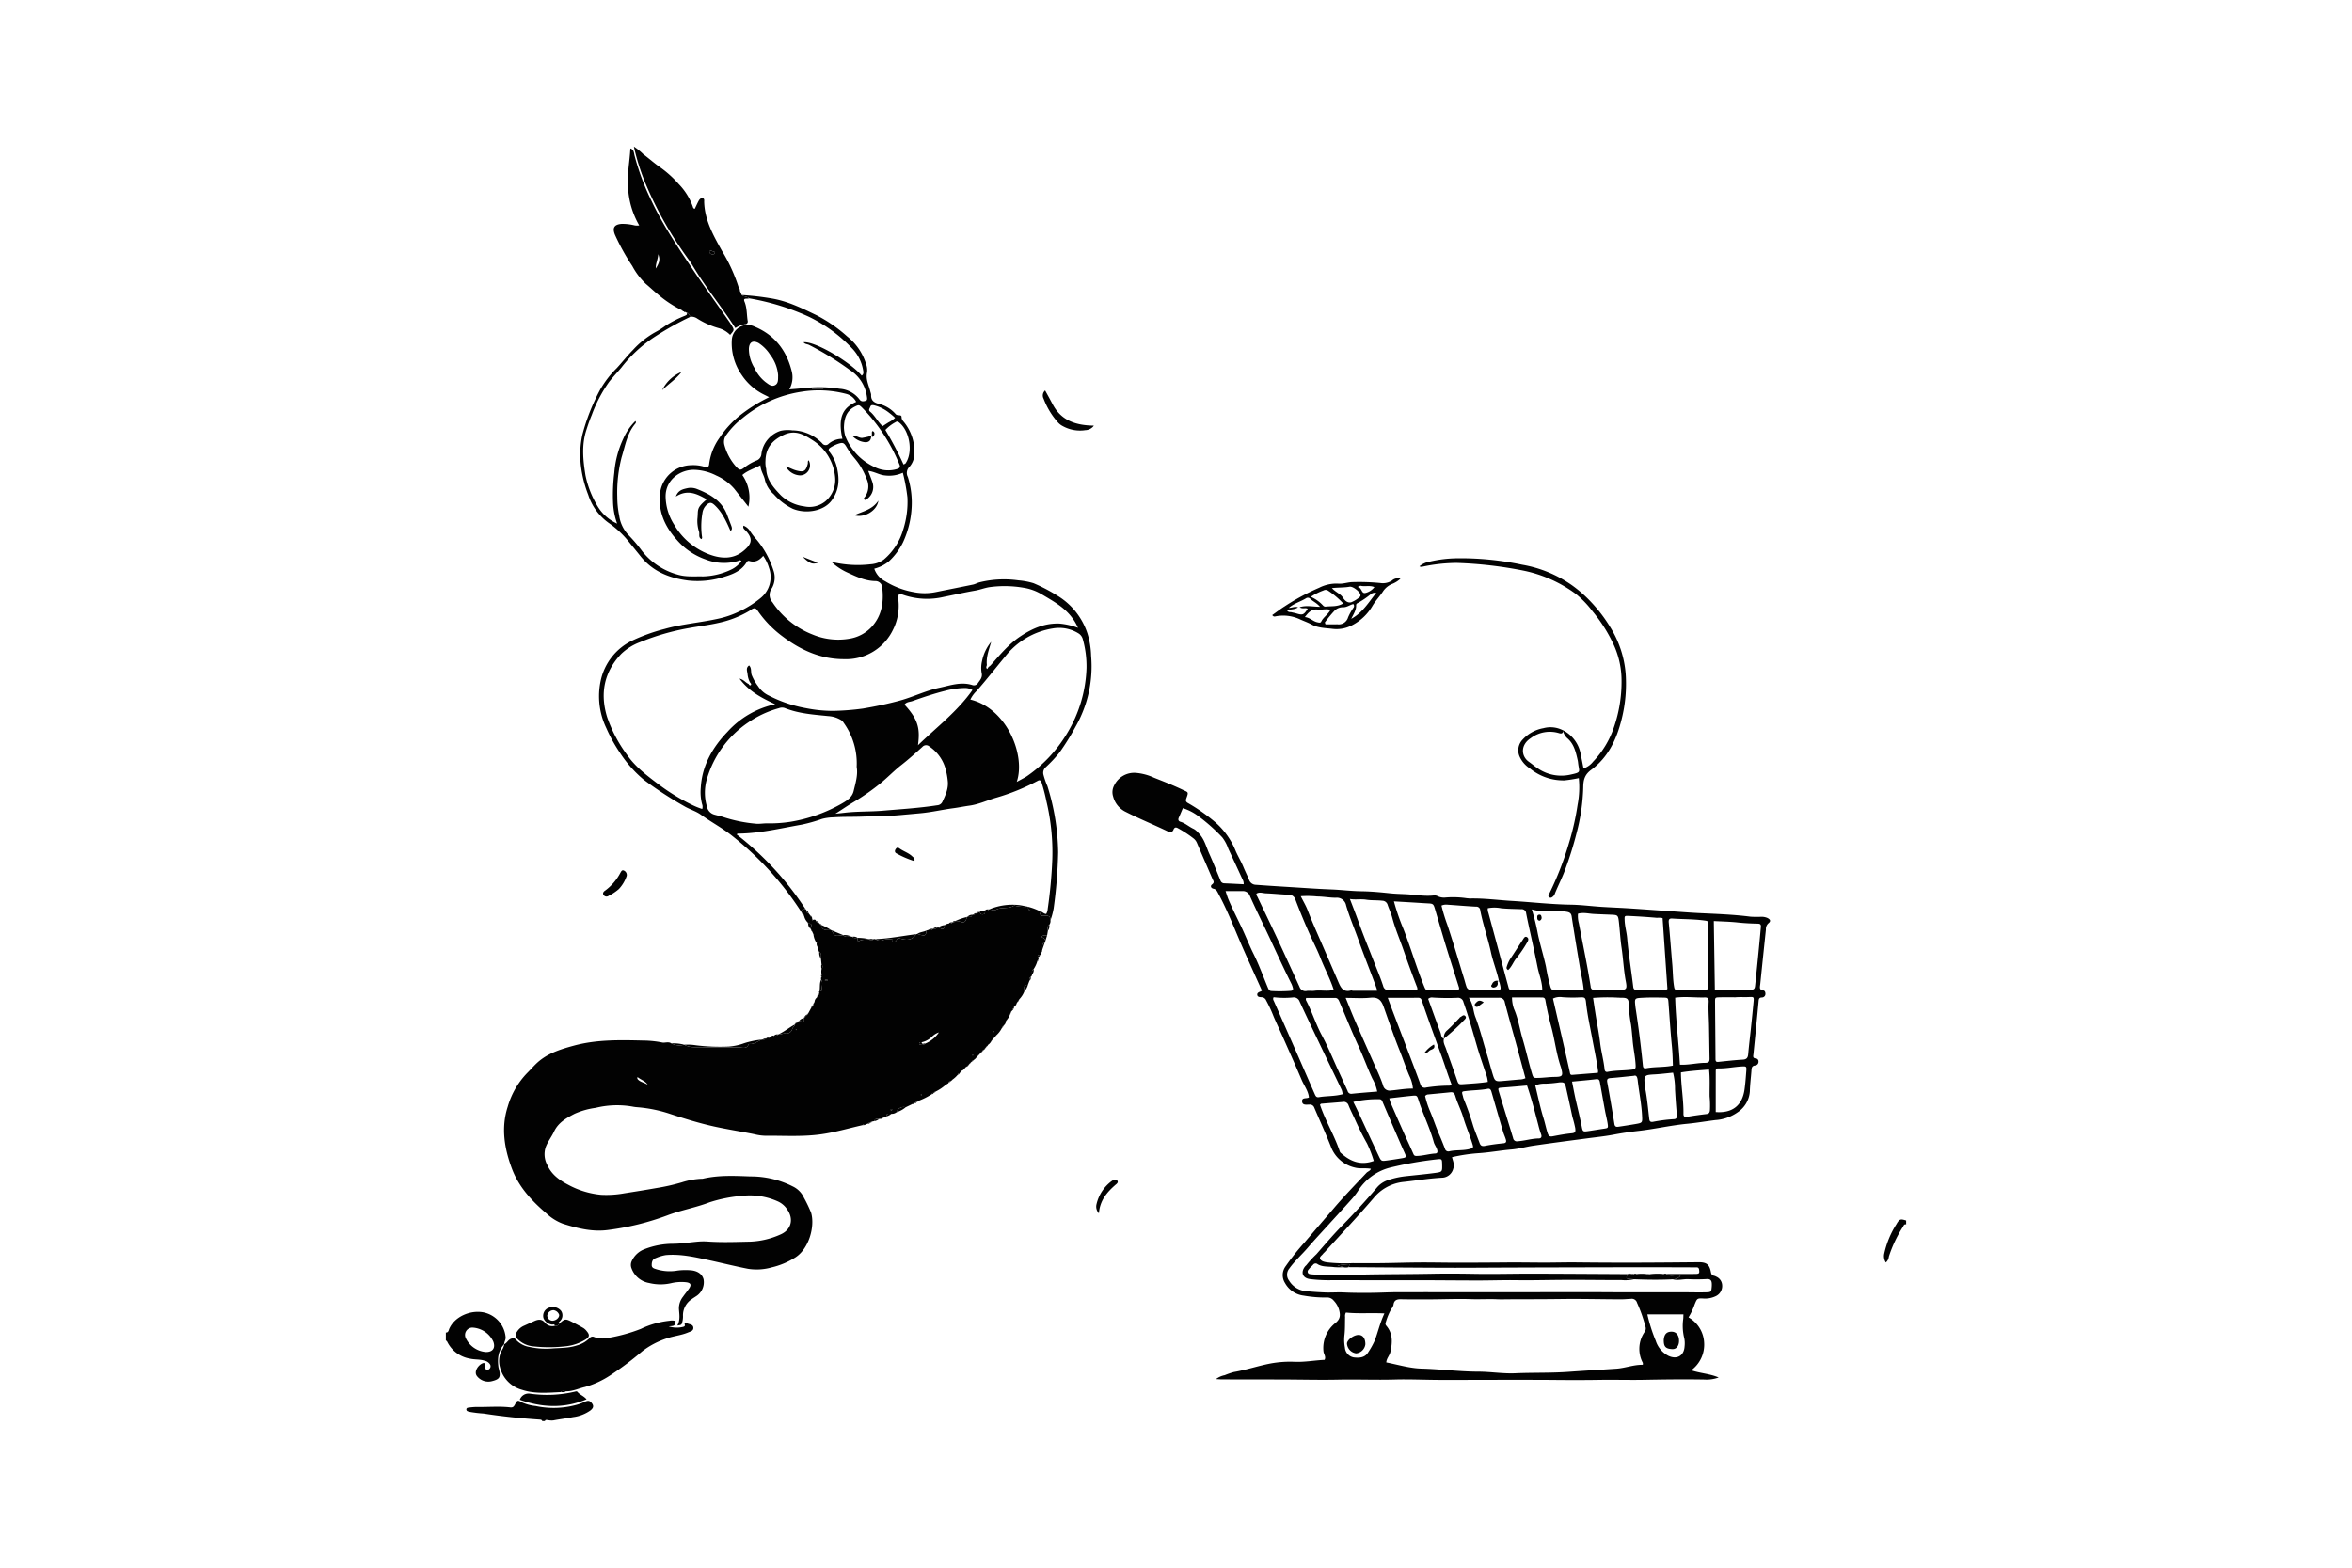 <svg xmlns="http://www.w3.org/2000/svg" viewBox="0 0 600 400"><g data-name="Shopping Genie"><path fill="#020202" d="M486.262 312.415c-.538-.145-.638.315-.821.62a32.545 32.545 0 0 0-3.591 7.598 2.265 2.265 0 0 1-.768 1.498 2.969 2.969 0 0 1-.395-2.32 23.09 23.09 0 0 1 3.083-7.436c.782-1.373 1.042-1.411 2.492-.957ZM398.692 186.309a8.542 8.542 0 0 1 4.574 6.254c.237 1.134.45 2.273.694 3.508a5.246 5.246 0 0 0 2.458-1.748 23.449 23.449 0 0 0 5.24-8.582 35.518 35.518 0 0 0 2.001-12.148 21.98 21.98 0 0 0-1.942-8.963 38.89 38.89 0 0 0-5.44-8.635 24.589 24.589 0 0 0-4.313-4.476 33.946 33.946 0 0 0-13.144-5.888 103.907 103.907 0 0 0-17.172-1.998 42.792 42.792 0 0 0-8.514.905c-.31.052-.628.213-1.018-.054a5.686 5.686 0 0 1 2.617-1.189 32.538 32.538 0 0 1 6.708-.843 75.652 75.652 0 0 1 16.872 1.64 31.235 31.235 0 0 1 12.567 5.144 32.856 32.856 0 0 1 5.096 4.465 38.09 38.09 0 0 1 4.865 6.422 26.336 26.336 0 0 1 3.868 11.767 36.933 36.933 0 0 1-1.026 11.612c-1.25 5.075-3.427 9.742-7.768 12.93-1.662 1.222-2.003 2.555-2.025 4.438a50.617 50.617 0 0 1-1.678 11.6 89.734 89.734 0 0 1-3.01 9.61c-.747 2.015-1.733 3.917-2.541 5.899a1.842 1.842 0 0 1-.303.58c-.308.326-.708.68-1.151.381-.429-.289-.08-.724.074-1.037a79.914 79.914 0 0 0 4.996-12.897 67.557 67.557 0 0 0 2.174-9.665 23.44 23.44 0 0 0 .306-6.806 34.116 34.116 0 0 1-3.62.577 13.484 13.484 0 0 1-8.881-3.056 6.982 6.982 0 0 1-2.641-3.1 3.94 3.94 0 0 1 .86-4.297 9.415 9.415 0 0 1 5.262-2.862 6.864 6.864 0 0 1 4.979.543c.09.895-.471.9-1.054.713a8.112 8.112 0 0 0-7.19 1.308c-2.632 1.716-2.463 4.609-.435 6.028.8.56 1.557 1.236 2.385 1.757a10.616 10.616 0 0 0 8.063 1.536c3.03-.651 2.37-.604 2.096-2.97a6.353 6.353 0 0 0-.093-.654c-.458-2.042-.91-4.121-2.54-5.588a3.597 3.597 0 0 1-1.256-2.161ZM324.545 156.94c1.068-.756 2.062-1.532 3.124-2.197a57.53 57.53 0 0 1 8.84-4.77 9.81 9.81 0 0 1 4.746-1.063c1.352.152 2.6-.387 3.918-.388a56.437 56.437 0 0 1 6.932.237 4.26 4.26 0 0 0 2.99-.633 2.22 2.22 0 0 1 2.164-.465 6.797 6.797 0 0 1-1.941 1.262 5.194 5.194 0 0 0-2.461 1.896c-.824 1.295-1.906 2.38-2.696 3.704a12.791 12.791 0 0 1-5.32 5.047 8.465 8.465 0 0 1-4.954.874c-1.807-.215-3.629-.215-5.266-1.091-.93-.498-1.908-.848-2.861-1.27a10.095 10.095 0 0 0-6.438-.807c-.205.045-.437.097-.777-.335Zm20.685-2.816c-.885.206-1.664.859-2.626.817a2.971 2.971 0 0 0-2.202.923 30.794 30.794 0 0 0-2.416 2.934c-.035.04.053.185.151.49.96 0 1.993.01 3.025-.002a2.473 2.473 0 0 0 2.733-1.763 13.46 13.46 0 0 1 1.366-2.449.739.739 0 0 0-.03-.95Zm-2.58-.159a20.652 20.652 0 0 0-3.908-3.295 1.117 1.117 0 0 0-1.115-.018 15.106 15.106 0 0 0-3.24 1.627 9.327 9.327 0 0 1 3.163 2.26.77.77 0 0 0 .583.249c1.464-.186 3.018.097 4.517-.823Zm-2.879-3.909c.971 1.065 2.199 1.44 2.81 2.426.531.853 1.246 1.42 2.135 1.181a7.692 7.692 0 0 0 2.201-1.387.584.584 0 0 0 .109-.61c-.223-.772-1.929-2.107-2.735-1.962-1.409.253-2.837.168-4.52.352Zm-3.032 4.775c-.899-1.075-1.93-1.418-2.612-2.17a.848.848 0 0 0-.945-.016c-1.39.87-3.035 1.282-4.403 2.458.804.001 1.501-.427 2.35-.146-.881.652-1.918.41-2.777.809.361.542.798.357 1.148.457.37.105.756.155 1.123.268 1.697.523 1.958.426 2.976-1.16-.57-.353-1.277.133-2.063-.392 1.72-.554 3.272-.13 5.203-.108Zm2.67.773c-1.179-.336-2.217.053-3.237-.077-1.588-.202-2.407.764-3.297 1.917 1.291.128 2.05 1.085 3.14 1.323.401.087.847.237 1.03-.153.539-1.146 1.712-1.775 2.364-3.01Zm11.673-4.341a1.798 1.798 0 0 0-1.315.278 22.099 22.099 0 0 1-3.505 2.376.525.525 0 0 0-.311.51c.056 1.228-.638 2.22-1.245 3.467 2.955-1.61 4.452-4.25 6.376-6.631Zm-4.8-1.486c1.23.118.952 1.797 2.06 1.51a4.134 4.134 0 0 0 2.268-1.48c-1.204-.522-2.38-.076-3.495-.342-.127-.03-.294.103-.833.312ZM279.052 108.604a2.76 2.76 0 0 1-2.172 1.147 9.11 9.11 0 0 1-5.74-1.015 4.468 4.468 0 0 1-1.187-.883 19.241 19.241 0 0 1-3.724-6.13 1.685 1.685 0 0 1 .384-2.096c.435.788.823 1.487 1.206 2.189.262.479.515.963.773 1.444 2.192 4.09 5.913 5.279 10.46 5.344ZM159.874 223.477a9.257 9.257 0 0 1-1.99 3.354 12.058 12.058 0 0 1-2.602 1.725.907.907 0 0 1-1.323-.209c-.295-.473.036-.881.407-1.117a13.152 13.152 0 0 0 3.907-4.558c.205-.332.383-.755.86-.552a1.229 1.229 0 0 1 .741 1.357ZM280.337 309.59a2.5 2.5 0 0 1-.611-2.343 10.19 10.19 0 0 1 3.913-5.927 1.844 1.844 0 0 1 .587-.287.671.671 0 0 1 .855.302c.16.297-.029.52-.223.724-.076.08-.169.142-.252.215-2.193 1.902-4.031 4.025-4.269 7.316ZM233.254 219.708a23.921 23.921 0 0 1-4.6-1.982c-.437-.23-.451-.694-.133-1.124.29-.393.56-.392.956-.107 1.022.736 2.28 1.1 3.21 1.986.299.285.755.497.567 1.227ZM382.356 250.35c-.3-.038-.348.12-.3.37a.998.998 0 0 1-.787 1.212.717.717 0 0 1-.76-.16c-.266-.277.025-.45.128-.684a1.295 1.295 0 0 1 1.756-.737l-.036-.001ZM363.396 268.645a7.562 7.562 0 0 1 2.41-2.139c.415 1.014-.37 1.184-.886 1.416-.519.234-.794.939-1.524.723ZM392.77 234.91a.596.596 0 0 1-.606-.641c-.026-.388-.066-.81.468-.89.433-.066.554.235.611.593a.778.778 0 0 1-.473.938ZM384.726 247.507c-.404-.253-.46-.516-.362-.794a8.391 8.391 0 0 1 .845-1.956c1.098-1.64 2.151-3.307 3.241-4.951.254-.384.54-1.024 1.082-.689.53.329.365.876.006 1.415a32.757 32.757 0 0 1-2.654 3.908c-.812.91-1.186 2.2-2.159 3.067ZM378.502 255.748c-.484.355-.955.73-1.457 1.057a.52.52 0 0 1-.74-.71c.504-.515.947-1.235 2.197-.347ZM368.364 265.025a2.26 2.26 0 0 1 .804-2.123c1.101-.98 2.09-2.086 3.126-3.14.077-.079.126-.212.215-.245.418-.154.812-.765 1.278-.28.414.433-.043.793-.341 1.105a52.35 52.35 0 0 1-5.08 4.653Z"/><path fill="#020202" d="M370.417 295.254c.217.971.702 1.859.32 2.902a3.03 3.03 0 0 1-2.826 2.337c-3.36.169-6.681.744-10.021 1.093a11.397 11.397 0 0 0-7.548 4.178c-4.024 4.688-8.277 9.18-12.437 13.752a3.213 3.213 0 0 0-.353.35c-.293.449-1.035.82-.78 1.357.274.575 1.003.744 1.689.861a41.108 41.108 0 0 0 6.605.211c2.507.022 5.015.026 7.523-.004 3.18-.037 6.358-.15 9.537-.169 3.072-.019 6.145.057 9.217.058q6.352 0 12.704-.055c3.062-.032 6.125.018 9.185.035 3.047.016 6.09-.087 9.136-.053q7.44.083 14.88.067c5.342-.01 10.682-.061 16.023-.111 2.048-.02 2.818.541 3.19 2.525.094.5.251.809.758.919a2.104 2.104 0 0 1 .615.246 2.49 2.49 0 0 1 1.497 2.21 2.84 2.84 0 0 1-1.563 2.72 6.27 6.27 0 0 1-3.036.645c-1.812-.104-1.785-.066-2.446 1.55a16.277 16.277 0 0 1-1.54 3.247 7.859 7.859 0 0 1 3.984 6.454 8.106 8.106 0 0 1-3.29 7.054c2.37.792 4.713.856 6.997 1.834a8.986 8.986 0 0 1-3.69.527c-5.08-.09-10.158-.027-15.239.072-3.801.074-7.606-.046-11.408.015-3.688.06-7.373.057-11.06.023-4.221-.039-8.443-.035-12.664-.034-5.724.001-11.448.035-17.173.02-3.808-.01-7.62-.204-11.423-.097-4.798.135-9.592-.07-14.39.03-4.64.098-9.284-.027-13.927-.04-5.248-.016-10.497-.015-15.745-.026-.429-.001-.857-.043-1.513-.079a5.231 5.231 0 0 1 2.211-.992 19.108 19.108 0 0 1 2.34-.807c3.161-.535 6.2-1.582 9.34-2.18a27.552 27.552 0 0 1 6.234-.43c2.527.097 5.028-.38 7.57-.5.436-.824-.246-1.48-.285-2.223a8.126 8.126 0 0 1 3.02-7.16c1.374-1.077 1.3-2.122.949-3.446a5.687 5.687 0 0 0-1.329-2.265 2.128 2.128 0 0 0-1.892-.813 31.925 31.925 0 0 1-5.775-.482 6.286 6.286 0 0 1-4.781-3.22 3.784 3.784 0 0 1 .138-4.238 59.808 59.808 0 0 1 4.822-6.076c2.494-2.949 5.028-5.863 7.533-8.801 2.649-3.106 5.492-6.032 8.294-8.995.339-.359.9-.459 1.126-1.021-1.353-.28-2.715.046-4.077-.317a8.532 8.532 0 0 1-6.17-5.442c-1.306-3.322-2.806-6.568-4.2-9.857a1.178 1.178 0 0 0-1.272-.777c-.709-.009-1.8.25-1.837-.861-.035-1.04 1.131-.578 1.746-.968-.164-1.657-1.225-2.987-1.858-4.48-1.5-3.539-3.073-7.046-4.63-10.56-.822-1.857-1.698-3.692-2.501-5.557a36.291 36.291 0 0 0-1.929-4.168 1.287 1.287 0 0 0-1.108-.804c-.463-.03-1.136 0-1.163-.665-.019-.484.51-.662.936-.818a1.167 1.167 0 0 0 .262-.207c-1.865-4.167-3.783-8.316-5.583-12.515-1.751-4.088-3.374-8.231-5.497-12.15-.315-.582-.516-1.172-1.31-1.334-.596-.122-.865-.694-.32-1.096.691-.511.298-.924.094-1.396-1.33-3.08-2.672-6.153-3.986-9.239a2.88 2.88 0 0 0-.918-1.146 29.177 29.177 0 0 0-3.872-2.538c-.529-.295-.877-.294-1.165.334a.897.897 0 0 1-1.345.516c-3.675-1.767-7.458-3.299-11.09-5.16a6.019 6.019 0 0 1-2.962-3.777 3.647 3.647 0 0 1 .283-2.893 5.666 5.666 0 0 1 5.558-3.147 13.68 13.68 0 0 1 4.582 1.226c2.457.971 4.923 1.934 7.303 3.073 1.454.696 1.569.486.935 2.23-.273.75.081.983.599 1.266a46.206 46.206 0 0 1 6.751 4.753 19.274 19.274 0 0 1 5.287 7.478c.605 1.347 1.367 2.611 1.927 3.979.439 1.072.96 2.11 1.413 3.177a1.87 1.87 0 0 0 1.79 1.368c2.742.204 5.485.38 8.228.546 3.634.219 7.265.494 10.9.632 2.594.098 5.166.433 7.766.469 2.425.033 4.852.257 7.266.514 1.317.14 2.645.173 3.956.234 2.457.115 4.905.613 7.378.308a1.843 1.843 0 0 1 .933.237 3.741 3.741 0 0 0 1.949.304 23.827 23.827 0 0 1 5.443.187c.276.014.551.064.826.059 3.572-.072 7.11.412 10.663.624 5.004.299 9.989.881 15.01.957 2.584.039 5.162.382 7.745.55 2.36.153 4.725.235 7.085.385 3.356.214 6.708.464 10.062.694 2.64.181 5.279.396 7.921.523 4.354.21 8.71.35 13.04.913a24.294 24.294 0 0 0 2.649.026 3.773 3.773 0 0 1 1.622.283c.795.387.97.828.307 1.357a1.951 1.951 0 0 0-.65 1.593q-.736 6.996-1.452 13.993c-.072.692-.345 1.444.793 1.577.431.05.547.55.529.936a.888.888 0 0 1-.867.848c-.647.02-.807.268-.863.878-.414 4.507-.863 9.01-1.316 13.513-.055.549-.273 1.11.61 1.17a.742.742 0 0 1 .673.804.934.934 0 0 1-.759.973c-1.041.075-.998.752-1.054 1.492-.129 1.706-.35 3.398-.395 5.118a6.942 6.942 0 0 1-3.138 5.36 11.075 11.075 0 0 1-5.637 1.977c-2.403.294-4.793.713-7.201.942-4.199.4-8.31 1.359-12.503 1.832a86.198 86.198 0 0 0-6.335.955c-2.142.405-4.345.63-6.523.917-4.637.61-9.275 1.213-13.902 1.888-1.842.27-3.695.816-5.495.967-2.69.226-5.342.71-8.028.919a43.634 43.634 0 0 0-7.212 1.043Zm-2.053-30.229.004-.027c-.308.94.214 1.726.497 2.544.896 2.593 1.853 5.167 2.732 7.766.484 1.43.433 1.41 1.988 1.298 1.97-.143 3.941-.244 5.957-.555a7.1 7.1 0 0 0-.444-1.972c-.792-2.396-1.634-4.778-2.337-7.2-1.087-3.745-2.126-7.502-3.432-11.18a1.386 1.386 0 0 0-1.541-1.107 58.856 58.856 0 0 1-6.295-.072 1.387 1.387 0 0 0-1.16.345c1.038 2.858 2.066 5.757 3.153 8.633.203.537.113 1.295.878 1.527Zm-24.327 58.29c.045-.269.457-.814-.035-.744a21.356 21.356 0 0 0-2.852.339 6.083 6.083 0 0 1 1.522.419 15.97 15.97 0 0 1-2.316-.018c-1.41-.207-2.929.014-4.197-.733a.817.817 0 0 0-1.237.189c-.266.28-.583.518-.818.82-.256.332-.682.656-.456 1.148.187.406.645.36 1.022.42a30.612 30.612 0 0 0 3.944.069c4.077.126 8.158-.02 12.228-.069 4.845-.058 9.699-.068 14.546-.158 3.683-.068 7.387-.036 11.082.026 4.791.081 9.586-.06 14.379-.05 8.097.016 16.193.076 24.29.118-.338 1.168-.338 1.169.736 1.248.32.024.64.045.96.067a9.962 9.962 0 0 1-3.115.21c-4.295.003-8.591-.061-12.887-.057-3.62.003-7.24.077-10.861.1-1.817.012-3.635-.034-5.452-.024-2.526.015-5.052.086-7.579.084-4.586-.004-9.173-.053-13.76-.065-4.309-.01-8.617.006-12.926.004-3.693-.002-7.386-.043-11.08-.008a38.708 38.708 0 0 1-4.96-.284c-1.903-.228-2.476-1.68-1.32-3.197.133-.175.337-.3.456-.48a25.886 25.886 0 0 1 2.464-2.672c2.149-2.444 4.251-4.937 6.53-7.256q4.582-4.663 8.811-9.635a6.239 6.239 0 0 1 2.641-1.915 20.86 20.86 0 0 1 4.667-1.083c2.525-.274 5.054-.513 7.572-.844 1.904-.251 1.897-.305 1.856-2.167-.03-1.393-.04-1.468-1.387-1.3a93.205 93.205 0 0 0-11.687 2.049 13.657 13.657 0 0 0-8.43 6.06A16.456 16.456 0 0 1 344.79 306c-2.017 2.255-4.067 4.48-6.1 6.72-1.704 1.879-3.443 3.728-5.09 5.656-1.54 1.8-3.336 3.369-4.715 5.31a2.487 2.487 0 0 0-.031 3.08 5.575 5.575 0 0 0 4.132 2.656c1.647.174 3.29.277 4.945.346 1.656.068 3.304-.074 4.958.007 2.249.11 4.505.108 6.757.093 2.305-.016 4.61-.154 6.914-.157 9.466-.015 18.932.006 28.399.005 6.46-.001 12.919-.025 19.378-.024 3.645 0 7.29.04 10.936.045 4.516.005 9.033-.014 13.55-.013 2.124 0 4.249.07 6.371.017 1.35-.034 1.359-.115 1.473-1.383a6.531 6.531 0 0 0 .017-.829c-.03-.781-.34-1.21-1.226-1.172a44.406 44.406 0 0 1-4.642.033c-1.367-.086-2.72.406-4.08.027a2.508 2.508 0 0 0 1.967-.882c-1.248-.414-2.53.389-3.582-.468.716-.005 1.433-.014 2.15-.015 1.767-.003 3.534.015 5.3-.008.92-.012 1-.2.875-1.086-.095-.664-.507-.586-.958-.586-3.474-.005-6.948-.029-10.423-.028q-8.853 0-17.707.024-9.518.02-19.035.054c-4.735.016-9.469.058-14.203.058-4.513-.001-9.027-.039-13.54-.067q-6.772-.042-13.544-.097Zm38.32-72.965.04.002c-.532-2.51-1.52-4.906-2.059-7.395-.78-3.597-2.025-7.066-2.724-10.676a.974.974 0 0 0-1.079-.945c-2.414-.123-4.823-.34-7.236-.5a2.988 2.988 0 0 0-1.574.22 43.68 43.68 0 0 0 1.492 4.899c1.538 4.624 2.903 9.305 4.334 13.965.178.58.311 1.174.516 1.743a1.306 1.306 0 0 0 1.495.961 53.06 53.06 0 0 1 5.453-.043c1.985.094 2.01.136 1.54-1.79a2.622 2.622 0 0 0-.199-.441Zm36.731 97.88c0-.287.037-.413-.005-.5a7.608 7.608 0 0 1 .55-8.01 1.487 1.487 0 0 0 .123-1.251 37.744 37.744 0 0 0-2.137-6.05 1.39 1.39 0 0 0-1.606-1.011c-.877.033-1.754.124-2.631.12-5.108-.023-10.216-.148-15.322-.08-4.348.057-8.695.049-13.042.065-1.037.004-2.077.048-3.112-.002-2.19-.106-4.378.046-6.573-.03-3.458-.12-6.925.036-10.388.053-2.525.013-5.051.019-7.576-.028-1.078-.02-1.767.271-1.895 1.465a2.703 2.703 0 0 1-.547 1.004 15.985 15.985 0 0 0-1.398 3.35.806.806 0 0 0 .1.911c1.73 2.011 1.585 4.286 1.071 6.69-.204.96-1 1.66-1.055 2.7 3.052.595 5.948 1.494 8.996 1.577 4.84.132 9.653.773 14.502.784 3.144.008 6.275.548 9.42.408 4.52-.2 9.043-.04 13.57-.366 4.058-.293 8.126-.525 12.19-.801 2.268-.154 4.409-1.033 6.765-.998Zm-87.264-119.56c.663 1.327 1.318 2.411 1.763 3.576 1.068 2.801 2.306 5.536 3.493 8.28 1.432 3.312 2.883 6.623 4.298 9.944.664 1.557 1.276 2.768 3.25 2.26.149-.039.327.062.49.062 2.043.005 4.086.004 6.16.004a4.273 4.273 0 0 0-.085-.546c-1.497-4.198-3.208-8.316-4.686-12.523-1.022-2.908-2.253-5.743-3.111-8.709a2.395 2.395 0 0 0-2.609-1.958c-1.59.003-3.18-.315-4.77-.319a24.117 24.117 0 0 0-4.193-.07Zm8.419 23.897c-.906-2.817-2.312-5.381-3.368-8.096-.807-2.075-1.865-4.09-2.787-6.144a167.372 167.372 0 0 1-3.588-8.702 1.786 1.786 0 0 0-1.799-1.343c-1.928-.065-3.85-.278-5.779-.353-.791-.031-1.615-.415-2.398.084-.075.364.163.628.298.914 1.676 3.532 3.383 7.049 5.038 10.59 1.911 4.09 3.782 8.198 5.66 12.303a1.576 1.576 0 0 0 1.851 1.024c.648-.091 1.328.043 1.977-.046 1.621-.223 3.276.221 4.895-.231Zm15.35-22.583a56.268 56.268 0 0 0 2.396 6.967c1.87 4.769 3.288 9.694 5.201 14.444.502 1.245.5 1.311 1.704 1.295 2.09-.029 4.181-.049 6.272-.08.361-.005.763.105 1.046-.256a1.238 1.238 0 0 0-.004-.341c-1.088-3.458-2.206-6.908-3.268-10.374-.996-3.253-1.931-6.525-2.9-9.787-.354-1.192-.504-1.289-1.71-1.349-1.21-.06-2.42-.148-3.63-.22-1.677-.1-3.353-.196-5.108-.299Zm5.936 22.703a1.353 1.353 0 0 0-.1-.984 266.373 266.373 0 0 1-3.332-9.117c-.964-2.806-2.159-5.537-2.923-8.417-.294-1.113-.801-2.167-1.174-3.26a1.453 1.453 0 0 0-1.399-1.093c-1.373-.16-2.766-.05-4.115-.266-1.36-.217-2.682.074-4.125-.173.797 2.066 1.536 3.956 2.217 5.869 1.195 3.358 2.56 6.656 3.851 9.98.818 2.104 1.716 4.182 2.412 6.325a1.471 1.471 0 0 0 1.69 1.137c2.314-.004 4.63-.001 6.998-.001Zm-28.317 1.937a.717.717 0 0 0 .029.737c1.478 2.843 2.416 5.922 3.94 8.76 1.586 2.95 2.856 6.072 4.26 9.12.785 1.705 1.57 3.41 2.335 5.122a.961.961 0 0 0 1.117.712c2.121-.225 4.25-.375 6.44-.56a11.331 11.331 0 0 0-1.252-3.33c-1.254-2.695-2.25-5.495-3.502-8.192-1.76-3.79-3.298-7.682-4.946-11.524-.194-.453-.447-.859-1.077-.853-2.466.021-4.933.008-7.344.008Zm103.988-19.62.266 17.513c3.117 0 6.143-.011 9.169.009.719.005 1.002-.158 1.091-.995q.805-7.485 1.475-14.982c.065-.715-.193-.864-.791-.878-1.711-.04-3.416-.121-5.123-.306-2.016-.219-4.053-.25-6.087-.362Zm-93.91 19.61c.825 2.03 1.529 3.86 2.308 5.657 1.486 3.427 3.014 6.836 4.525 10.252.933 2.11 1.955 4.182 2.689 6.378a1.694 1.694 0 0 0 1.927 1.352c1.895-.146 3.757-.532 5.697-.498a8.783 8.783 0 0 0-.87-3.18c-.902-2.07-1.585-4.221-2.429-6.314-1.498-3.716-2.802-7.513-4.133-11.29-.664-1.884-1.488-2.605-3.48-2.401-1.956.2-3.95.044-6.235.044Zm59.257-21.478a7.181 7.181 0 0 0 .23 2.468c.63 3.306 1.297 6.605 1.923 9.911q.585 3.087 1.083 6.19a.927.927 0 0 0 1.098.914c1.985-.027 3.97.012 5.955-.005 2.087-.018 2.297-.178 1.907-2.24-.534-2.823-.653-5.69-1.072-8.523-.331-2.237-.437-4.506-.7-6.754-.182-1.556-.338-1.644-1.833-1.707-1.536-.065-3.074-.113-4.61-.198-1.296-.07-2.618-.448-3.981-.056Zm-48.527 21.451c.472 1.277.898 2.454 1.343 3.624 1.295 3.4 2.602 6.794 3.896 10.194 1.036 2.725 2.086 5.446 3.075 8.189a1.146 1.146 0 0 0 1.477.892 40.088 40.088 0 0 1 5.763-.481c.256-.007.566.017.702-.351-.918-2.383-1.685-4.851-2.557-7.278-1.677-4.661-3.406-9.304-4.98-14.001-.184-.552-.388-.807-1-.8-2.524.029-5.048.012-7.72.012Zm49.993-1.932c-.17-2.085-.646-3.843-.94-5.628-.725-4.399-1.469-8.794-2.134-13.203-.114-.76-.47-1.044-1.286-1.182-2.87-.485-5.775.33-8.894-.616a53.086 53.086 0 0 1 1.539 6.203c.591 2.853 1.487 5.632 2.094 8.487a46.968 46.968 0 0 0 1.138 5.106c.2.601.436.83.993.832 2.464.004 4.929.001 7.49.001Zm-10.576-.038c-.014-2.129-.829-3.963-1.21-5.888-.759-3.832-1.627-7.643-2.446-11.463q-.242-1.13-.459-2.265a1.119 1.119 0 0 0-1.244-1.019c-1.704-.067-3.41-.078-5.116-.237a8.925 8.925 0 0 0-3.424-.009 2.465 2.465 0 0 0 .152 1.162l2.242 8.286c.943 3.503 1.873 7.01 2.833 10.508.119.434.172.952.902.94 2.59-.04 5.18-.015 7.77-.015ZM342.51 279.19a5.208 5.208 0 0 0-.231-1.085c-1.502-3.159-3.031-6.303-4.538-9.459-2.085-4.364-4.186-8.72-6.206-13.114a1.57 1.57 0 0 0-1.648-1.04 22.673 22.673 0 0 1-4.987-.05.835.835 0 0 0 .031.897q3.191 7.214 6.36 14.438c1.368 3.118 2.72 6.243 4.094 9.36.197.446.393.922 1.068.805 1.95-.337 3.963-.186 6.057-.752Zm81.619-44.934a4.301 4.301 0 0 0-1.42-.074 171.847 171.847 0 0 0-7.24-.48c-1.085-.05-1.053.014-1.02 1.08.05 1.549.505 3.036.64 4.568.365 4.163 1.062 8.285 1.552 12.432.07.593.325.833.972.82 2.2-.041 4.4-.016 6.6-.01.38 0 .775.114 1.151-.271l-1.235-18.065Zm-49.436 20.317c1.194 1.69 1.087 3.372 1.66 4.86 1.172 3.035 1.924 6.2 2.884 9.3.585 1.89 1.069 3.81 1.658 5.697.43 1.378.714 1.529 2.164 1.409 1.536-.127 3.07-.283 4.606-.406a3.733 3.733 0 0 0 1.476-.328c-.75-2.782-1.47-5.478-2.206-8.169-1.018-3.72-2.08-7.427-3.05-11.159a1.368 1.368 0 0 0-1.494-1.203c-2.426-.004-4.852-.001-7.698-.001Zm61.072-13.116c0-1.764-.013-3.528.005-5.291.012-1.166.031-1.164-1.102-1.314-2.665-.354-5.354-.298-8.028-.486-.819-.057-1.015.237-.935 1.064.344 3.562.597 7.133.904 10.698.166 1.921.141 3.856.481 5.768.105.59.291.706.827.7 2.317-.026 4.634-.024 6.951-.007.685.005.887-.206.919-.95.142-3.398-.149-6.788-.022-10.182ZM385.716 254.5a8.925 8.925 0 0 0 .498 2.913c1.099 2.489 1.466 5.184 2.233 7.765.84 2.83 1.47 5.727 2.314 8.562.4 1.345.393 1.322 1.77 1.284 1.369-.036 2.721-.238 4.1-.25 2.029-.02 2.134-.308 1.617-2.283-.056-.213-.133-.42-.202-.63-1.047-3.192-1.418-6.541-2.289-9.783a75.063 75.063 0 0 1-1.524-6.85c-.104-.614-.415-.72-.872-.722-2.529-.012-5.057-.006-7.645-.006Zm20.682.116c.22 1.45.412 2.757.617 4.06.391 2.498.887 4.974 1.196 7.489.274 2.228.89 4.411 1.118 6.657.04.4.252.774.759.672 2.117-.428 4.285-.302 6.416-.599.669-.093.779-.36.756-.96-.08-2.093-.555-4.136-.746-6.214-.131-1.419-.242-2.841-.43-4.253a35.319 35.319 0 0 1-.576-4.882c.011-1.779-.318-2.031-2.047-2.012-.276.003-.552-.037-.827-.033a48.144 48.144 0 0 0-6.236.075Zm-93.755-27.253c.264.777.453 1.466.728 2.118.98 2.33 2.133 4.584 3.222 6.862 1.108 2.318 2.027 4.715 3.175 7.019 1.392 2.794 2.459 5.75 3.66 8.64.176.425.372.838.892.86a36.157 36.157 0 0 0 4.952-.041c.457-.044.706-.278.545-.774a6.642 6.642 0 0 0-.324-.931c-1.795-3.585-3.48-7.222-5.164-10.86-1.793-3.875-3.725-7.688-5.457-11.59a1.9 1.9 0 0 0-2.003-1.302c-1.32-.003-2.64-.001-4.226-.001Zm94.98 46.375a2.146 2.146 0 0 0 .056-.432c-.362-2.728-.955-5.414-1.454-8.117-.576-3.122-1.29-6.223-1.62-9.393-.134-1.296-.327-1.362-1.589-1.315a34.628 34.628 0 0 1-4.45-.052 4.041 4.041 0 0 0-2.4.359c.771 3.34 1.53 6.613 2.282 9.888.676 2.944 1.352 5.887 2.008 8.835.086.39.067.788.633.743 2.187-.175 4.374-.346 6.534-.516Zm35.063-19.282c-1.325 0-2.65-.024-3.975.008-1.176.028-1.204.056-1.196 1.198.032 4.837.09 9.674.116 14.51.003.54.085.837.717.772 2.084-.215 4.168-.458 6.259-.577 1.006-.058 1.284-.52 1.363-1.417.181-2.09.442-4.173.66-6.26.243-2.346.49-4.692.706-7.04.12-1.3.084-1.316-1.184-1.257-1.155.053-2.316-.04-3.466.063Zm-15.928 17.435c-.05-1.623-.088-3.255-.249-4.9-.36-3.67-.593-7.353-.865-11.031-.101-1.374-.084-1.397-1.503-1.423-1.645-.03-3.287-.053-4.936.033-2.24.118-2.25.06-2.006 2.273.012.11.023.22.04.329a270.239 270.239 0 0 1 1.87 14.733c.06.602.302.77.838.668 2.213-.422 4.488-.21 6.81-.682Zm1.789-.24c2.22.125 4.332-.454 6.473-.459.954-.002 1.105-.384 1.09-1.146-.051-2.805-.082-5.61-.135-8.416-.037-1.981-.205-3.968-.097-5.94.053-.95-.236-1.215-1.024-1.19-2.463.073-4.93-.303-7.516.061.165 5.727.894 11.4 1.209 17.09ZM336.81 281.77c-.022.05-.075.11-.062.149 1.385 4.112 3.7 7.833 5.054 11.96a1.022 1.022 0 0 0 .32.37c2.393 2.137 5.047 3.168 8.328 1.97a30.989 30.989 0 0 0-1.724-4.472c-1.142-2.007-2.15-4.076-3.09-6.17-.534-1.19-1.145-2.35-1.624-3.562a1.281 1.281 0 0 0-1.544-.843c-1.8.159-3.602.29-5.402.442-.09.007-.17.101-.256.156Zm26.743-2.113a23.55 23.55 0 0 0 1.101 3.504c.931 2.119 1.621 4.323 2.541 6.44.501 1.153.96 2.325 1.42 3.496a.883.883 0 0 0 1.134.66c1.766-.4 3.612-.108 5.373-.647.614-.188.772-.305.57-.983-.704-2.371-1.707-4.635-2.41-7.011-.54-1.823-1.44-3.538-2-5.37-.187-.61-.418-1.136-1.229-1.052-1.904.2-3.812.367-5.718.553a1.05 1.05 0 0 0-.782.41Zm-18.322 1.501c.388.786.736 1.461 1.057 2.149 1.816 3.893 3.614 7.796 5.446 11.682.604 1.28.686 1.304 2.008 1.129 1.31-.173 2.616-.375 3.92-.593 1.128-.188 1.141-.31.65-1.394-.932-2.055-1.818-4.13-2.713-6.201-.933-2.16-1.854-4.326-2.782-6.488-.192-.45-.304-.994-.96-.972a26.228 26.228 0 0 0-6.626.688Zm44.317-4.184c-2.141.181-4.212.377-6.286.524-1.1.078-1.183.089-.873 1.116 1.187 3.933 2.426 7.852 3.609 11.786a.96.96 0 0 0 1.17.796c1.814-.117 3.56-.7 5.39-.72.606-.006.817-.41.58-1.047a24.382 24.382 0 0 1-.704-2.354c-.886-3.388-1.749-6.783-2.885-10.101Zm-35.14 3.27a12.226 12.226 0 0 0 .377 1.212q1.736 3.98 3.5 7.949c.733 1.648 1.508 3.277 2.233 4.93.169.384.277.609.798.607 1.64-.008 3.207-.522 4.832-.62.446-.026.628-.274.52-.793-.162-.78-.714-1.387-.91-2.111-.999-3.677-2.731-7.082-3.883-10.7-.39-1.227-.42-1.249-1.776-1.115-1.862.183-3.719.416-5.692.64Zm-52.652-74.045c-.388.902-.705 1.666-1.044 2.419-.228.507-.099.903.411 1.053 1.277.374 2.236 1.315 3.424 1.841a4.377 4.377 0 0 1 1.21 1.063c1.483 1.463 1.91 3.44 2.716 5.224 1.02 2.256 1.928 4.562 2.866 6.853a1.016 1.016 0 0 0 .982.729c1.642.069 3.283.156 4.943.237a2.268 2.268 0 0 0-.326-1.307q-1.785-3.883-3.597-7.754a10.068 10.068 0 0 0-1.534-2.894 45.51 45.51 0 0 0-6.049-5.383 13.262 13.262 0 0 0-4.002-2.08Zm77.747 71.613c-1.786.357-3.617.342-5.425.555-1.23.145-1.236.094-.886 1.334a4.43 4.43 0 0 0 .176.635 69.938 69.938 0 0 1 2.467 7c.483 1.454 1.081 2.868 1.61 4.305.247.675.605.887 1.377.733 1.561-.313 3.15-.509 4.737-.668.666-.067.732-.432.608-.88-.19-.69-.518-1.342-.72-2.03-.996-3.376-1.97-6.759-2.948-10.14-.147-.507-.314-.966-.996-.844Zm12.14-.86c.7 2.841 1.271 5.65 2.116 8.376.39 1.257.641 2.548 1.048 3.8.245.755.544.944 1.29.803 1.618-.307 3.243-.61 4.88-.768.984-.096.958-.503.873-1.298a29.354 29.354 0 0 0-.725-2.875 475.768 475.768 0 0 0-1.651-7.57c-.263-1.165-.48-1.327-1.665-1.249a29.736 29.736 0 0 1-3.616.332 5.8 5.8 0 0 0-2.55.448Zm25.13-2.454c-2.18.217-4.047.438-5.922.574-.847.061-.96.392-.82 1.162q.964 5.267 1.812 10.555c.115.72.504.778 1.028.701q2.129-.31 4.25-.67c1.9-.325 1.87-.333 1.77-2.233-.153-2.986-.764-5.912-1.102-8.872-.088-.761-.257-1.483-1.016-1.217Zm-15.74 1.477c.304 1.517.564 2.972.89 4.411.544 2.41 1.16 4.803 1.615 7.235.206 1.102.373 1.164 1.457 1.012 1.358-.19 2.71-.425 4.066-.622 1.165-.17 1.22-.17 1.055-1.3-.16-1.086-.455-2.15-.655-3.231-.45-2.434-.878-4.872-1.314-7.308-.096-.533-.245-.9-.956-.813-2.012.244-4.033.41-6.158.616Zm25.77-2.278c-1.559.15-3.086.346-4.619.431-2.813.157-2.872.2-2.545 3.105.012.11.008.222.03.33.53 2.63.748 5.305 1.066 7.964.081.678.376.794.961.705a40.482 40.482 0 0 1 5.232-.673c.777-.016.908-.414.835-1.215-.193-2.13-.34-4.27-.462-6.41a16.92 16.92 0 0 0-.499-4.237Zm2.007-.065c.037 3.586.7 7.065.645 10.581-.01.633.268.854.937.74 1.631-.277 3.272-.506 4.916-.702.602-.072.811-.3.896-.914a23.847 23.847 0 0 0-.08-3.61c-.026-2.253.114-4.515-.137-6.829-2.419.198-4.77.33-7.177.734Zm8.88 10.11c4.32.325 6.785-1.739 7.348-5.782.222-1.59.33-3.182.454-4.776.08-1.034-.015-1.134-1.048-1.082-2.035.1-4.043.555-6.09.502-.679-.018-.66.414-.66.876.001 1.379-.004 2.758-.005 4.136v6.126Zm-84.523 51.378c-3.48-.18-6.7.115-9.81-.223a1.655 1.655 0 0 0-.217 1.106c-.05 1.538.014 3.088-.16 4.611a10.402 10.402 0 0 0 .115 3.234 2.733 2.733 0 0 0 2.293 2.506c1.386.157 2.822.084 3.652-1.327a20.457 20.457 0 0 0 1.669-3.01c.824-2.152 1.302-4.42 2.458-6.897Zm67.076.24a41.234 41.234 0 0 0 2.147 6.76 6.545 6.545 0 0 0 3.227 3.825c2.19 1.031 4.005-.034 4.126-2.443a6.675 6.675 0 0 0-.064-1.972 12.96 12.96 0 0 1-.295-4.908c.05-.404.043-.814.065-1.262Z"/><path fill="#020202" d="m420.125 325.08.687.036a5.025 5.025 0 0 0 3.635-.048.707.707 0 0 1 .674 0c1.052.856 2.335.053 3.583.467a2.508 2.508 0 0 1-1.967.882c-3.3.167-6.6.12-9.901-.01-.32-.023-.641-.044-.96-.068-1.075-.08-1.075-.08-.737-1.248l.341-.059.348-.007.317.021c.207.328.426.352.66.027a.775.775 0 0 1 .676.008 2.666 2.666 0 0 0 2.644-.001ZM344.037 323.316a2.536 2.536 0 0 1-1.365.013 6.087 6.087 0 0 0-1.522-.42 21.356 21.356 0 0 1 2.852-.338c.491-.07.08.475.035.745Z"/><path fill="#020202" d="M424.447 325.068a5.025 5.025 0 0 1-3.635.048 16.413 16.413 0 0 1 3.635-.048ZM420.125 325.08a2.666 2.666 0 0 1-2.644.001 11.617 11.617 0 0 1 2.644-.001ZM416.805 325.073c-.234.325-.453.3-.66-.027l.66.027ZM415.828 325.025l-.348.007a.197.197 0 0 1 .348-.007ZM346.598 340.613c1.085.026 1.707.893 1.709 2.38a2.652 2.652 0 0 1-2.35 2.324 2.702 2.702 0 0 1-2.344-2.526c.082-.972 1.775-2.207 2.985-2.178ZM424.426 341.918c.102-1.512.778-2.194 2.112-2.135 1.146.051 1.847 1.028 1.784 2.489-.052 1.213-.735 1.996-1.688 1.96-1.845-.073-2.206-.74-2.208-2.314Z"/><g><path fill="#020202" d="M113.738 339.996c.68.038.708-.612.867-.967 1.397-3.128 5.392-4.842 8.8-4.166a7.091 7.091 0 0 1 5.577 6.29c.066.716-.354 1.207-.379 1.833l.06-.06c-1.604 1.69-1.804 3.74-1.508 5.914.029.214.107.42.155.632.443 1.929.138 2.437-1.752 2.923a3.66 3.66 0 0 1-3.846-1.238c-1.003-1.2.44-3.07 1.578-3.36.251-.065.416.095.476.331a1.558 1.558 0 0 1 .05.488c-.03.406-.028.818.43.953.154.045.414-.124.57-.26a.917.917 0 0 0 .18-1.209 2.257 2.257 0 0 0-1.473-.939c-1.179-.354-2.398-.226-3.596-.49a7.936 7.936 0 0 1-5.852-4.34c-.067-.136-.223-.229-.337-.342Zm10.181 4.974c1.763.055 2.54-1.029 1.917-2.669a6.22 6.22 0 0 0-5.362-3.568 1.89 1.89 0 0 0-1.702 2.604 6.206 6.206 0 0 0 5.147 3.633ZM138.33 362.591c-.103-.32-.355-.362-.647-.382-4.791-.32-9.563-.807-14.31-1.544a31.375 31.375 0 0 1-3.435-.404 4.774 4.774 0 0 1-.628-.166.513.513 0 0 1-.343-.514.454.454 0 0 1 .447-.406 17.844 17.844 0 0 1 2.132-.19c2.866.059 5.738-.22 8.597.104.689.078.935-.163 1.235-.741.606-1.17.704-1.134 1.877-.483a11.342 11.342 0 0 0 3.416.88 21.92 21.92 0 0 0 10.964-.466 14.272 14.272 0 0 0 1.533-.614c.934-.414 1.364-.298 1.914.5.523.759.037 1.297-.458 1.703a9.684 9.684 0 0 1-4.436 1.707c-1.672.335-3.373.523-5.047.85a4.574 4.574 0 0 1-1.3-.068c-.313-.023-.664-.205-.847.234ZM266.659 240.137l.018.112-.096.061c-.86.42-.635 1.217-.665 1.924l-.097.41a.353.353 0 0 0-.21.376c-.009.247-.013.496-.288.618-.377.056-.888.022-.434.64a.688.688 0 0 1-.076.693.29.29 0 0 0-.198.325 7.52 7.52 0 0 1-.928 1.98c-.612.31-.37.87-.398 1.352a.839.839 0 0 1-.378.659c-.375.231-.308.602-.301.955l-.382 1.027c-1.362.004-.846 1.015-.917 1.712a6.12 6.12 0 0 1-1.32 2.02l-.045.07a.12.12 0 0 1-.103.177l-.22.328-.251.398a.15.15 0 0 0-.096.168.443.443 0 0 1-.35.452.409.409 0 0 0-.251.438.165.165 0 0 1-.119.23.461.461 0 0 0-.293.506l-.024.113-.11.034a.283.283 0 0 0-.18.253l-.174.441a.26.26 0 0 0-.152.265 2.482 2.482 0 0 1-.626 1.117l-.047.095-.013.11-.103.037-.208.302a1.471 1.471 0 0 1-.529 1.068.228.228 0 0 0-.145.213l-.055.077a.332.332 0 0 0-.263.315 6.41 6.41 0 0 1-1.616 2.085l-.041.05a.186.186 0 0 1-.188.22.234.234 0 0 0-.158.194.13.13 0 0 1-.17.136.176.176 0 0 0-.151.139.134.134 0 0 1-.117.185l-.224.283a2.56 2.56 0 0 1-.952 1.124l-.032.04a.183.183 0 0 1-.169.22.267.267 0 0 0-.183.209l-.006.096-.094.02-.232.259-.056.074-.272.286-.052.048a.331.331 0 0 0-.28.284l-.047.05-.285.275-.072.055-.259.244a.498.498 0 0 1-.383.425l-.28.266a2.768 2.768 0 0 1-1.04 1.065.317.317 0 0 0-.29.26l-.436.4-.234.236-.074.095-.256.273-.06.06-.273.243-.04.09-.1-.004-.11.065c-.34.347-.574.814-1.094.953a.365.365 0 0 0-.283.362l-.243.285a.379.379 0 0 0-.432.338 6.882 6.882 0 0 1-1.445 1.324l-.24.224-.029.093-.097-.001a.478.478 0 0 0-.518.338.411.411 0 0 1-.38.35l-.269.164a11.538 11.538 0 0 1-2.708 1.836.306.306 0 0 0-.315.216l-.036.09-.097-.004a.477.477 0 0 0-.508.347 18.012 18.012 0 0 1-3.339 1.684.311.311 0 0 0-.338.208l-.05.092-.103-.01a.478.478 0 0 0-.503.302l-.107.038a.472.472 0 0 0-.531.214l-1.7.82a1.891 1.891 0 0 0-2.317 1.26 1.975 1.975 0 0 1-1.311.414c-.541.016-1.237-.28-1.323.656-.184.277-.48.278-.764.308a.176.176 0 0 0-.2.098c-.219.285-.539.196-.828.223-.482.03-1.082-.192-1.224.57l-.667.128a.328.328 0 0 0-.331.238l-.105.055a.476.476 0 0 0-.532.226l-.43.121c-.336-.03-.676-.073-.91.258-3.691.83-7.317 1.926-11.095 2.404-4.629.585-9.261.27-13.892.31a12.721 12.721 0 0 1-2.615-.379c-3.457-.707-6.944-1.235-10.395-2.001-3.731-.828-7.338-1.946-10.96-3.137a35.543 35.543 0 0 0-8.402-1.752 9.26 9.26 0 0 1-1.317-.163 22.8 22.8 0 0 0-9.475.312 19.458 19.458 0 0 0-5.396 1.527c-2.095 1.1-4.13 2.217-5.226 4.568-.62 1.328-1.568 2.496-2.1 3.914a5.74 5.74 0 0 0 .41 4.596c1.093 2.457 3.15 3.9 5.397 5.061a21.76 21.76 0 0 0 8.321 2.522 25.59 25.59 0 0 0 5.922-.384c2.726-.424 5.451-.857 8.168-1.337a51.847 51.847 0 0 0 6.497-1.462 19.554 19.554 0 0 1 4.867-.905 2.84 2.84 0 0 0 .497-.023c4.022-.939 8.108-.735 12.175-.579a23.592 23.592 0 0 1 10.781 2.558 5.892 5.892 0 0 1 2.826 2.871 35.018 35.018 0 0 1 1.83 3.82c1.037 3.524-.551 9.243-4.042 11.435a19.418 19.418 0 0 1-6.026 2.525 14.072 14.072 0 0 1-6.042.356c-3.29-.644-6.543-1.457-9.817-2.17-3.65-.794-7.307-1.646-11.112-1.325a10.893 10.893 0 0 0-2.64.791c-.825.28-.975 1.01-.98 1.747-.005.8.688.906 1.256 1.095a11.608 11.608 0 0 0 5.378.31 16.017 16.017 0 0 1 3.137-.08c1.879.1 3.106.959 3.459 2.313a4.211 4.211 0 0 1-1.685 4.173c-.452.317-.932.593-1.373.924a4.912 4.912 0 0 0-2.187 4.395 5.846 5.846 0 0 1-.24 1.626c-.14.623-.557.55-1.207.672.806-1.464.494-2.883.405-4.283a4.788 4.788 0 0 1 1.046-3.066c.496-.724 1.078-1.39 1.566-2.119.62-.926.407-1.406-.72-1.564a11.382 11.382 0 0 0-3.947.25 12.087 12.087 0 0 1-5.544-.063 5.774 5.774 0 0 1-4.477-3.71 2.294 2.294 0 0 1 .059-1.923 5.791 5.791 0 0 1 3.16-2.965 20.177 20.177 0 0 1 7.331-1.407c2.191-.01 4.38-.388 6.571-.566a15.47 15.47 0 0 1 2.31-.006c3.62.25 7.233.106 10.855.027a20.658 20.658 0 0 0 7.635-1.801c2.808-1.177 3.52-3.923 1.782-6.405a5.552 5.552 0 0 0-2.473-2.097 17.38 17.38 0 0 0-8.993-1.388 36.405 36.405 0 0 0-8.385 1.667c-3.544 1.358-7.285 1.991-10.836 3.359a67.808 67.808 0 0 1-14.868 3.672c-4.072.58-7.87-.385-11.639-1.566a12.546 12.546 0 0 1-4.2-2.617c-3.727-3.18-7.053-6.717-8.816-11.397-1.94-5.152-2.829-10.456-1.097-15.84a20.515 20.515 0 0 1 4.955-8.6c1.05-1.036 1.997-2.192 3.152-3.13 2.581-2.092 5.676-3.03 8.81-3.877 5.834-1.576 11.79-1.427 17.748-1.283a25.365 25.365 0 0 1 4.718.49c.757.162 1.607-.303 2.354.226a4.337 4.337 0 0 0 3.268.336l.048.008c1.394.824 2.957.6 4.452.637 3.144.078 6.292.035 9.438.034.893 0 1.942.53 2.493-.708a.353.353 0 0 1 .287-.144c1.25.1 2.13-.848 3.239-1.139l.06-.01c.36.043.713.065.937-.306l.066-.026c.358.032.713.057.931-.319l.068-.011c.36.029.714.044.925-.336l.038-.013c.36.04.721.09.966-.274l.102-.029c.614.138 1.154-.3 1.754-.232a1.543 1.543 0 0 0 1.789-1.167c.135-.444.603-.644.626-1.11l.025-.137.134-.038.243-.22.026-.087.092.005a.516.516 0 0 0 .527-.346l.027-.015a3.77 3.77 0 0 1 .478.023c.939.16.938.163.782-.805a.157.157 0 0 1 .133-.217.298.298 0 0 0 .253-.296l.03-.036a.356.356 0 0 0 .298-.291l.04-.032a.296.296 0 0 0 .29-.253l.777-1.423a.295.295 0 0 0 .202-.346l-.003.005a.517.517 0 0 0 .396-.515.488.488 0 0 1 .198-.503.202.202 0 0 0 .113-.209 1.439 1.439 0 0 1 .543-1.115.219.219 0 0 0 .125-.212l.039-.08a.376.376 0 0 0 .262-.342l.005-.007a.462.462 0 0 0 .224-.57 1.658 1.658 0 0 1-.073-.286c-.003-.033.068-.072.106-.109.266-.046.665-.094.637-.377-.086-.874.382-1.79-.185-2.623a.923.923 0 0 1 .057-.687c.284-.194.286-.408.045-.64a3.538 3.538 0 0 1-.004-1.363.984.984 0 0 0-.016-1.299l-.133-1.313c-.085-.582.35-1.298-.438-1.7a2.36 2.36 0 0 1-.28-1.131c.044-.455.261-.966-.391-1.193a5.085 5.085 0 0 1-.783-1.992c.035-.036.107-.095.1-.106a1.938 1.938 0 0 0-.167-.217l-.342-.734a.239.239 0 0 0-.15-.236l-.196-.372c.037-.555.706-1.4-.61-1.334l-.03-.078a.135.135 0 0 0-.067-.16 3.307 3.307 0 0 1-.956-1.739.333.333 0 0 0-.21-.348l-.1-.02-.01-.102a.22.22 0 0 0-.188-.18l-.176-.299c.05-.681.533-.735 1.057-.73a.526.526 0 0 1 .254.557.524.524 0 0 0 .517.467l.52.677a.318.318 0 0 0 .25.306c.2.159.157.368.121.577.01.225.055.376.29.141.285-.083.565-.148.7.229a.495.495 0 0 0 .53.409l.093.055a.321.321 0 0 0 .309.255l.042.033a.344.344 0 0 0 .333.279l.012.009c.233 1.637 1.51 1.288 2.571 1.351l.075.024c.84 1.517.84 1.517 2.533 1.3.158-.02.317-.032.476-.047h.002c.561.664 1.304.319 1.978.355l.327.068c.373.432.858.295 1.323.261l.024.006c.2.27-.58 1.333.366.816.904-.493 1.748-.284 2.596-.485l.023.004c.305.45.63.437.973.044a.752.752 0 0 1 .677.016 2.152 2.152 0 0 0 2.03.11 5.156 5.156 0 0 1 2.256-.072c.192.036-.247.55.259.566a.684.684 0 0 0 .762-.475c.209-.585.608-.45 1.07-.313 1.536.453 2.954.42 3.91-1.145l.31-.07c.306.09.608.2.92.267 1.127.237 1.264.123 1.44-1.152l.36-.088c.457.011.947.148 1.281-.326l.037-.013c.362.038.722.068.97-.285l.337-.053c1.37.614 1.37.614 1.666-.607a1.805 1.805 0 0 1 1.028-.378c.36.02.728.06.944-.33l.03-.016a.57.57 0 0 0 .64-.3l.056-.015a3.728 3.728 0 0 1 .965.089c1.266.464 1.642.267 1.98-1.114l.055-.072.088.018c.501.065 1.04.218 1.192-.519l.373-.063a.55.55 0 0 0 .61-.311l.067-.016a.545.545 0 0 0 .6-.275l.332-.08c.05.454.286.702.759.65.638-.069.555-.554.552-.989l.018-.007c.37.05.742.11.995-.27l.08-.022c.539.067 1.215.374 1.593.158 1.462-.834 3.231-.16 4.652-1.063.143-.09.431.007.638.065a10.558 10.558 0 0 0 2.953.175l.066.022c-.012.525.088.958.753.954.633-.005 1.266-.002 1.9-.003l.335.158c-.141.96.328 1.284 1.22 1.182.871-.099 1.527.09 1.486 1.162a1.628 1.628 0 0 1-.31 1.152c-.637.376-.358.963-.346 1.488l-.197 1.172c-.452.078-.972-.163-1.456.393.419.29 1.013.475.99 1.108Zm-31.546 25.805c-.219-.022-.47-.058-.583.17-.121.245.027.408.28.443a1.19 1.19 0 0 0 1.211-.276 7.781 7.781 0 0 0 3.497-2.854 4.278 4.278 0 0 0-1.72 1.045 5.407 5.407 0 0 1-2.685 1.472Zm-69.873 10.866c-.6-1-1.714-1.265-2.637-2.016 0 .278-.043.414.007.481.643.873 1.798.913 2.63 1.535Zm62.36 6.276c-.093-.04-.206-.131-.276-.105-.066.024-.086.172-.126.265.093.04.208.133.274.106.068-.027.088-.172.129-.266Zm-16.407-33.032a2.827 2.827 0 0 0-.492-.09.565.565 0 0 0-.272.112c.083.277.317.186.503.171.076-.006.146-.104.26-.193Zm42.35 13.253c.008-.042.036-.097.02-.123-.066-.102-.134-.089-.166.033a.133.133 0 0 0 .045.108c.016.014.066-.01.1-.018Zm-50.323-.614c-.038-.014-.082-.049-.115-.04-.134.038-.141.105-.016.166a.141.141 0 0 0 .118-.026c.019-.014.01-.065.013-.1Zm44.894 6.43c-.015.039-.05.083-.04.116.037.135.104.142.166.016a.142.142 0 0 0-.025-.119c-.014-.019-.066-.01-.1-.013Zm-12.98 10.184c-.04-.016-.088-.052-.121-.043-.143.04-.15.111-.017.175a.15.15 0 0 0 .124-.027c.02-.015.01-.069.014-.105Z"/><path fill="#020202" d="M267.978 234.824c.041-1.072-.614-1.26-1.486-1.162-.891.102-1.361-.222-1.22-1.182.587.121.983.693 1.608.712a2.836 2.836 0 0 0 .395-1.285 120.96 120.96 0 0 0 1.171-12.663 56.24 56.24 0 0 0-1.49-14.747 45.96 45.96 0 0 0-1.236-4.793c-.185-.48-.393-.794-.955-.497a54.483 54.483 0 0 1-10.54 4.3c-2.322.662-4.507 1.725-6.953 2.06-1.354.185-2.72.473-4.08.651-2.732.36-5.419.989-8.167 1.259-1.742.17-3.486.314-5.223.476-3.353.313-6.71.292-10.061.413-2.368.086-4.742.004-7.114.177a12.394 12.394 0 0 0-2.933.402 39.954 39.954 0 0 1-5.19 1.464c-5.313.925-10.58 2.21-16.015 2.286-.184.003-.458-.056-.525.25a77.61 77.61 0 0 1 17.531 19.039c-.524-.006-1.007.048-1.057.73a79.546 79.546 0 0 0-17.579-19.38c-2.55-2.061-5.425-3.561-8.056-5.461-1.278-.924-2.889-1.358-4.266-2.187a95.494 95.494 0 0 1-10.236-6.673 30.689 30.689 0 0 1-6.219-7.037 39.198 39.198 0 0 1-3.412-6.2 18.81 18.81 0 0 1-1.44-12.055 14.783 14.783 0 0 1 8.114-10.305 46.33 46.33 0 0 1 8.234-2.953c4.349-1.23 8.856-1.573 13.246-2.52a23.942 23.942 0 0 0 6.062-2.074 25.647 25.647 0 0 0 5.09-3.234 6.883 6.883 0 0 0 2.203-7.73 10.764 10.764 0 0 0-1.483-3.085c-.95 1.117-2.06 1.795-3.566 1.31-.29-.092-.512.068-.673.34-1.255 2.109-3.36 2.999-5.539 3.656a22.24 22.24 0 0 1-9.404.995c-4.772-.631-8.981-2.272-12.119-6.206-.92-1.152-1.87-2.297-2.798-3.452a24.177 24.177 0 0 0-5.239-4.978 14.16 14.16 0 0 1-5.298-7.232 30.233 30.233 0 0 1-1.862-7.322 24.12 24.12 0 0 1 .358-7.986 51.989 51.989 0 0 1 4.55-11.528 25.081 25.081 0 0 1 4.203-5.467c1.424-1.526 2.706-3.2 4.184-4.685a22.49 22.49 0 0 1 5.683-4.52 19.992 19.992 0 0 0 2.5-1.57 27.527 27.527 0 0 1 4.983-2.58c.367-.16.748-.28.526-.809.588.086.626.714.997 1.013a78.038 78.038 0 0 0-9.614 5.433 34.823 34.823 0 0 0-8.057 7.554c-1.019 1.235-2.13 2.384-3.123 3.646a35.557 35.557 0 0 0-4.435 8.462c-.536 1.268-.973 2.58-1.392 3.892-1.207 3.78-.832 7.605-.217 11.421a24.822 24.822 0 0 0 3.139 8.023 11.02 11.02 0 0 0 4.944 4.363 18.144 18.144 0 0 1-1.037-5.381 46.59 46.59 0 0 1 .315-7.57 25.064 25.064 0 0 1 2.303-8.733 14.33 14.33 0 0 1 3.088-4.486c.299.375-.013.649-.184.862-1.97 2.44-2.44 5.48-3.327 8.344a36.123 36.123 0 0 0-1.12 10.166 24.024 24.024 0 0 0 .49 4.765 8.904 8.904 0 0 0 2.399 4.985 38.808 38.808 0 0 1 3.43 4.043 17.316 17.316 0 0 0 9.07 6.02c2.179.657 4.319.403 6.487.462a17.625 17.625 0 0 0 7.467-1.88 7.255 7.255 0 0 0 2.328-2.001c-.357-.449-.642-.136-.919-.045a12.79 12.79 0 0 1-8.25-.417 17.116 17.116 0 0 1-7.293-4.964c-3.162-3.502-4.984-7.579-4.207-12.512a8.159 8.159 0 0 1 7.822-6.554 9.612 9.612 0 0 1 3.442.415c.852.311 1.134-.071 1.19-.79a14.678 14.678 0 0 1 2.581-6.548 25.1 25.1 0 0 1 5.099-5.656 40.389 40.389 0 0 1 7.609-4.777c-.507-.254-.85-.429-1.195-.598a14.592 14.592 0 0 1-5.803-5.069 14.12 14.12 0 0 1-2.527-8.904 4.021 4.021 0 0 1 5.784-3.445c5.127 2.116 8.163 6.062 9.488 11.344a6.209 6.209 0 0 1-.601 4.67c1.687-.097 3.251-.272 4.794-.415a33.626 33.626 0 0 1 8.06.277 6.887 6.887 0 0 1 5.058 2.725c.458.656 1.13.472 1.637.306.44-.144.286-.732.226-1.178a9.514 9.514 0 0 0-4.26-6.595 77.373 77.373 0 0 0-10.44-6.437c-.482-.247-1.108-.193-1.45-.699 3-.314 12.131 5.2 14.84 8.524.477-.322.474-.74.385-1.259a10.53 10.53 0 0 0-2.717-5.577 38.015 38.015 0 0 0-11.058-8.153 61.192 61.192 0 0 0-15.27-4.723c-.553-.512-1.39-.38-1.956-.86a68.106 68.106 0 0 1 7.47.85c4.165.655 7.853 2.494 11.579 4.283a37.22 37.22 0 0 1 7.883 5.445 14.316 14.316 0 0 1 4.735 6.835 4.814 4.814 0 0 1 .33 2.27c-.426 1.863.483 3.424.867 5.104a2.553 2.553 0 0 1 .16.641c-.07 1.356.577 1.962 1.885 2.321a8.272 8.272 0 0 1 4.347 2.61c.486.603 1.516-.004 1.53.79.013.744.49 1.08.82 1.537a11.97 11.97 0 0 1 2.443 8.034 5.057 5.057 0 0 1-1.287 3.157 2.143 2.143 0 0 0-.383 2.527 21.895 21.895 0 0 1 1.009 6.159 24.276 24.276 0 0 1-2.234 10.543 16.474 16.474 0 0 1-3.593 4.837 9.564 9.564 0 0 1-3.735 1.886 5.58 5.58 0 0 0 2.81 3.224 20.692 20.692 0 0 0 7.214 2.745 14.222 14.222 0 0 0 5.744-.018c3.137-.639 6.28-1.243 9.415-1.894.587-.122 1.128-.458 1.714-.592a26.11 26.11 0 0 1 9.857-.488 18.15 18.15 0 0 1 3.862.726 42.245 42.245 0 0 1 5.984 3.111 17.657 17.657 0 0 1 7.77 9.696 20.9 20.9 0 0 1 .943 5.708 30.995 30.995 0 0 1-3.983 18.12 61.71 61.71 0 0 1-4.092 6.58 33.842 33.842 0 0 1-3.468 3.704 1.902 1.902 0 0 0-.632 1.871 19.605 19.605 0 0 0 1.024 2.964 58.854 58.854 0 0 1 2.74 16.905 121.193 121.193 0 0 1-1.148 14.324 19.724 19.724 0 0 1-.807 3.034Zm-15.79-64.651a3.668 3.668 0 0 0 .515-.407c2.376-2.672 4.62-5.438 7.677-7.453 3.034-2 6.167-3.337 9.868-3.213a17.918 17.918 0 0 1 4.739 1.09 11.344 11.344 0 0 0-1.403-2.462c-2.036-2.818-5.019-4.406-7.896-6.122a12.928 12.928 0 0 0-4.639-1.651 28.311 28.311 0 0 0-8.568-.149c-1.276.186-2.443.667-3.688.882-2.656.459-5.286 1.057-7.928 1.583a18.671 18.671 0 0 1-10.574-.54c-.916-.348-1.082-.222-1.122.693a7.465 7.465 0 0 0 .025.83 13.495 13.495 0 0 1-1.361 7.369 13.23 13.23 0 0 1-12.438 7.564c-5.91.04-11.03-2.248-15.682-5.745a27.794 27.794 0 0 1-6.428-6.624c-.53-.785-.965-.708-1.592-.313-.187.118-.36.256-.549.371a25.927 25.927 0 0 1-7.768 3.03c-2.522.585-5.083.875-7.616 1.343a60.075 60.075 0 0 0-12.546 3.625 13.816 13.816 0 0 0-4.743 2.978c-4.363 4.6-5.45 10.068-3.606 16.08a35.541 35.541 0 0 0 5.133 9.723c2.017 2.906 4.782 5.033 7.536 7.118a52.744 52.744 0 0 0 8.938 5.556 19.033 19.033 0 0 0 2.664 1.085 1.804 1.804 0 0 0-.035-1.237 12.38 12.38 0 0 1-.33-4.237c.331-5.643 3.035-10.29 6.789-14.194a22.782 22.782 0 0 1 12.199-7.057c-3.523-1.638-6.713-3.287-9.106-6.531 1.127.253 1.564 1.066 2.308 1.347.126.23.356.496.56.297.261-.255-.084-.506-.23-.738a5.853 5.853 0 0 1-.57-1.883c-.044-.823-.578-1.726.375-2.397.694.69.387 1.632.655 2.43a12.16 12.16 0 0 0 1.635 2.868 6.625 6.625 0 0 0 2.78 2.413 33.505 33.505 0 0 0 9.492 3.204 35.58 35.58 0 0 0 6.907.684 65.694 65.694 0 0 0 7.55-.591c3.202-.544 6.368-1.196 9.491-2.053 3.392-.931 6.573-2.526 10.03-3.257 2.777-.588 5.529-1.602 8.425-.68a1.208 1.208 0 0 0 1.433-.53c.528-.77 1.22-1.434.914-2.628a7.382 7.382 0 0 1 .11-2.942 11.116 11.116 0 0 1 2.34-4.948c-.551 1.96-1.32 3.85-1.11 5.938-.101.348-.309.706.099 1.004Zm-61.27-40.887c-1.21-1.541-2.396-3.028-3.568-4.526a12.863 12.863 0 0 0-4.608-3.418 13.134 13.134 0 0 0-5.502-1.46c-3.545-.132-7.403 2.396-7.442 6.713a13.692 13.692 0 0 0 2.196 7.296 17.405 17.405 0 0 0 9.068 7.609c2.947 1.08 6.01 1.236 8.636-.96 1.786-1.494 2.705-2.882.515-5.163-.286-.299-.804-.608-.534-1.26a3.506 3.506 0 0 1 1.762 1.554 16.43 16.43 0 0 0 1.542 1.98 22.967 22.967 0 0 1 4.341 7.943 5.498 5.498 0 0 1-.423 4.503 2.805 2.805 0 0 0 .152 3.572 21.8 21.8 0 0 0 10.251 8.236 16.894 16.894 0 0 0 9.55 1.034 9.791 9.791 0 0 0 5.556-3.045c2.532-2.81 3.075-6.239 2.66-9.878a1.741 1.741 0 0 0-1.677-1.75c-2.58-.017-4.824-1.072-7.077-2.12a15.21 15.21 0 0 1-4.239-2.8 28.067 28.067 0 0 0 10.043.626 6.317 6.317 0 0 0 3.364-1.22 15.62 15.62 0 0 0 4.904-7.575 23.11 23.11 0 0 0 1.096-8.267 47.176 47.176 0 0 0-1.17-6.29 8.376 8.376 0 0 1-4.487.698c-1.467-.102-2.734-1-4.343-1.163.408 1.086.787 1.994 1.092 2.927a3.759 3.759 0 0 1-1.408 4.246c-.242.176-.44.358-.697.102-.203-.204-.04-.377.104-.556a4.52 4.52 0 0 0 .507-4.679 17.5 17.5 0 0 0-3.186-5.392 20.32 20.32 0 0 1-1.904-2.68c-.673-1.142-.942-1.302-2.197-.881a9.28 9.28 0 0 0-1.926.942c-.587.364-.587.69-.204 1.184a10.038 10.038 0 0 1 1.865 4.021c.637 2.896.599 5.536-1.32 8.24-2.007 2.827-6.679 3.569-9.991 2.176a15.315 15.315 0 0 1-4.805-3.677 7.07 7.07 0 0 1-2.265-3.6c-.225-1.278-1.098-2.29-1.165-3.821-1.675.898-3.305 1.35-4.614 2.494a10.072 10.072 0 0 1 1.548 8.085Zm27.623 66.383a17.71 17.71 0 0 0-3.301-11.22 2.259 2.259 0 0 0-.628-.69 7.031 7.031 0 0 0-3.234-1.039c-3.784-.38-7.613-.625-11.206-2.071a2.137 2.137 0 0 0-1.457.044 25.872 25.872 0 0 0-7.887 3.677 26.264 26.264 0 0 0-10.535 14.53 12.334 12.334 0 0 0 .042 6.874 2.63 2.63 0 0 0 1.89 2.073c.669.192 1.36.338 2.029.536a36.861 36.861 0 0 0 8.836 1.809c.836.036 1.643-.113 2.472-.11a35.23 35.23 0 0 0 6.086-.402 39.131 39.131 0 0 0 13.18-4.692c1.3-.758 2.561-1.58 2.936-3.154.495-2.076 1.14-4.144.777-6.165Zm40.832 3.826c.749-.405 1.407-.756 2.06-1.118a6.318 6.318 0 0 0 .7-.442 35.259 35.259 0 0 0 10.057-10.784 34.22 34.22 0 0 0 4.981-16.728 25.737 25.737 0 0 0-.956-7.362 2.493 2.493 0 0 0-1.183-1.505 9.308 9.308 0 0 0-6.386-1.223 19.271 19.271 0 0 0-12.25 7.22c-2.427 2.912-4.755 5.906-7.263 8.756a7.476 7.476 0 0 0-1.592 2.189c9.275 2.213 14.172 14.182 11.832 20.997Zm-40.961-96.96a3.932 3.932 0 0 0-2.473-2.016 27.572 27.572 0 0 0-11.497-.562 30.735 30.735 0 0 0-15.056 6.752 20.054 20.054 0 0 0-3.981 4.102 2.998 2.998 0 0 0-.601 2.758 13.726 13.726 0 0 0 3.035 5.57c.761.8 1.069.915 1.945.238a12.895 12.895 0 0 1 3.112-1.838 1.931 1.931 0 0 0 1.347-1.753 7.127 7.127 0 0 1 4.921-5.872 8.458 8.458 0 0 1 2.933-.114 10.814 10.814 0 0 1 7.649 3.308 1.052 1.052 0 0 0 1.65.123 5.303 5.303 0 0 1 3.502-1.267c-1.28-5.755.327-7.994 3.514-9.43Zm-5.298 105.089c.767-.082 1.535-.155 2.3-.247 3.29-.395 6.607-.25 9.91-.535 4.589-.394 9.185-.667 13.743-1.374a1.549 1.549 0 0 0 1.32-.85c.812-1.745 1.647-3.458 1.372-5.51a17.543 17.543 0 0 0-.639-3.228 10.134 10.134 0 0 0-4.055-5.426 1.252 1.252 0 0 0-1.763.121c-1.75 1.587-3.511 3.17-5.372 4.623-1.786 1.393-3.35 3.024-5.087 4.472a58.166 58.166 0 0 1-7.29 5.102c-1.491.9-2.928 1.89-4.439 2.852Zm-17.84-90.074a6.816 6.816 0 0 0 .184 2.12c.137 2.859 1.972 4.877 3.766 6.735a10.543 10.543 0 0 0 5.89 2.788 6.438 6.438 0 0 0 5.406-1.258 7.104 7.104 0 0 0 2.52-6.165 12.45 12.45 0 0 0-5.81-9.496c-2.14-1.361-4.307-2.67-7.208-1.355-3.009 1.364-4.669 3.336-4.748 6.631Zm20.012-8.493a8.901 8.901 0 0 0 .361 2.252 14.472 14.472 0 0 0 7.436 7.847 7.644 7.644 0 0 0 5.792.505c.595-.21.882-.421.556-1.18a44.824 44.824 0 0 0-9.432-14.4c-.844-.838-.932-.843-1.982-.302-2.165 1.117-2.667 3.069-2.73 5.278Zm18.896 81.087c4.855-4.681 10.073-8.643 13.892-14.08a3.7 3.7 0 0 0-2.027-.515 20.771 20.771 0 0 0-4.962.721c-2.81.708-5.572 1.629-8.304 2.601-.673.24-1.558.196-2.036.926 3.564 3.847 3.982 6.19 3.437 10.347Zm-35.68-94.38a9.735 9.735 0 0 0-2.004-5.203 9.972 9.972 0 0 0-2.996-3.048c-1.512-.777-2.402-.181-2.462 1.515a9.388 9.388 0 0 0 1.42 4.856 9.85 9.85 0 0 0 2.836 3.618c.698.482 1.463 1.248 2.39.783.93-.464.78-1.491.816-2.52Zm31.995 22.759c.311-.17.44-.197.496-.276 2.01-2.86 1.074-8.453-1.736-10.535-.354-.262-.6-.13-.877.048a10.259 10.259 0 0 0-2.523 1.94 90.373 90.373 0 0 1 4.64 8.823Zm-2.168-11.91a15.151 15.151 0 0 0-1.454-1.245 10.048 10.048 0 0 0-3.956-1.966c-.399-.059-.746-.102-.916.41-.134.405-.534.814-.074 1.19 1.29 1.052 1.984 2.622 3.218 3.738.556-.354 1.06-.68 1.567-.997a6.265 6.265 0 0 0 1.615-1.13Zm-18.325-7.3.025-.148h-2.896v.148ZM128.603 342.986c.751-.29 1.027-1.179 1.842-1.422.456-.136.74-.234 1.124.221a5.956 5.956 0 0 0 3.57 1.905 19.788 19.788 0 0 0 5.574.388c2.138-.184 4.29-.072 6.38-.764a7.22 7.22 0 0 0 3.267-1.845.974.974 0 0 1 1.281-.296 6.529 6.529 0 0 0 3.743.155 41.717 41.717 0 0 0 8.077-2.253 21.94 21.94 0 0 1 7.259-2.078 3.546 3.546 0 0 1 1.634.053c-.202 1.252-.202 1.252-1.775 1.363a6.6 6.6 0 0 0 3.833.092c.241-.105.35-.238.28-.494-.1-.36.007-.517.393-.407a3.093 3.093 0 0 1 .32.088c.586.238 1.432.232 1.467 1.087.034.842-.787.966-1.363 1.21-1.73.733-3.623.889-5.402 1.501a20.996 20.996 0 0 0-6.252 3.277 80.909 80.909 0 0 1-8.099 6.096 23 23 0 0 1-6.572 3.037c-1.607.366-3.124 1.142-4.825 1.085-.471-.05-.959-.201-1.361.207-3.302.163-6.628.478-9.838-.582a7.94 7.94 0 0 1-5.608-5.727 5.933 5.933 0 0 1 .355-4.16 4.926 4.926 0 0 0 .758-1.796Z"/><path fill="#020202" d="M176.182 80.799c-.371-.3-.41-.927-.997-1.013l-.314-.138a.404.404 0 0 0-.419-.21.168.168 0 0 1-.234-.116l-.28-.18a29.128 29.128 0 0 1-6.167-4.086c-1.026-.832-1.98-1.753-2.993-2.6a17.787 17.787 0 0 1-3.484-4.586 55.323 55.323 0 0 1-4.402-7.937c-.72-1.756-.256-2.637 1.635-2.809a12.865 12.865 0 0 1 3.273.36 3.171 3.171 0 0 0 1.262.026 21.547 21.547 0 0 1-2.84-9.516c-.31-3.379.41-6.683.584-10.123.913.311.89 1.091 1.02 1.633a61.605 61.605 0 0 0 4.428 11.875c2.962 6.258 6.839 11.955 10.691 17.684 2.987 4.443 6.13 8.77 9.186 13.161.188.272.364.553.532.838.675 1.14.673 1.141-.41 2.379a6.503 6.503 0 0 0-3.09-1.767 20.652 20.652 0 0 1-5.257-2.37 2.715 2.715 0 0 0-1.724-.505Zm-8.94-12.214c1.027-1.634 1.17-2.276.686-3.74-.123 1.421-.726 2.493-.629 3.707l-.084-.018Z"/><path fill="#020202" d="M189.205 75.274c.566.482 1.403.349 1.956.861a4.756 4.756 0 0 1-.653.077c-.548-.009-.87.08-.585.757.652 1.554.549 3.242.802 4.867a.678.678 0 0 1-.7.889 6.217 6.217 0 0 0-2.435.98c-3.428-5.357-7.482-10.235-10.733-15.67-.904-1.513-2.01-2.902-2.989-4.371a94.07 94.07 0 0 1-8.728-15.75 56.032 56.032 0 0 1-3.435-10.505 14.672 14.672 0 0 1 2.372 1.915c1.49 1.12 2.885 2.37 4.414 3.428a27.476 27.476 0 0 1 4.64 4.2 15.928 15.928 0 0 1 3.63 5.834c.055.172.085.426.485.485.31-.648.614-1.345.976-2.01.212-.39.549-.78 1.035-.68.496.102.368.593.38.967.142 4.644 2.342 8.518 4.524 12.438a42.235 42.235 0 0 1 4.336 9.544.597.597 0 0 0 .225.623l.483 1.121Zm-6.827-10.717c.006-.293-.224-.357-.428-.393-.299-.052-.58-.376-.902-.094a.327.327 0 0 0-.068.29.8.8 0 0 0 .916.514c.21-.017.444-.028.482-.317ZM142.643 337.737c1.475-1.283 1.588-1.308 3.296-.443a55.503 55.503 0 0 1 2.89 1.557 3.541 3.541 0 0 1 .84.79c.799.936.74 1.496-.296 2.14a11.917 11.917 0 0 1-4.974 1.717 37.412 37.412 0 0 1-8.244.045 6.55 6.55 0 0 1-3.997-1.757c-.822-.802-.827-1.22-.157-2.16a3.931 3.931 0 0 1 1.64-1.35c.854-.377 1.7-.773 2.55-1.157 1.063-.479 2.012-.695 2.91.447a2.422 2.422 0 0 0 2.432.714.943.943 0 0 0 1.11-.543ZM149.637 357.033c-5.728 2.389-11.308 2.134-17.04.115a2.378 2.378 0 0 1 2.625-1.556 30.857 30.857 0 0 0 11.482-.525c.225-.06.464-.111.61.072.59.74 1.565.998 2.323 1.894Z"/><path fill="#020202" d="M142.643 337.737a.943.943 0 0 1-1.11.543c-.052-.57-.488-.255-.755-.324a2.662 2.662 0 0 1-2.12-1.608 2.178 2.178 0 0 1 1.355-2.678 2.745 2.745 0 0 1 3.112.784 2.045 2.045 0 0 1-.403 2.746 3.21 3.21 0 0 0-.287.341c-.013.019.028.095.06.124a.578.578 0 0 0 .148.072Zm-1.394-3.442a1.605 1.605 0 0 0-1.639 1.343 1.349 1.349 0 0 0 1.359 1.338c.907-.035 1.746-.789 1.673-1.502a1.777 1.777 0 0 0-1.393-1.179ZM194.477 265.246c-1.11.291-1.988 1.239-3.24 1.139a.353.353 0 0 0-.286.144c-.55 1.238-1.6.708-2.493.708-3.146.001-6.294.044-9.438-.034-1.495-.037-3.058.187-4.452-.637a13.53 13.53 0 0 1 2.957.138 49.915 49.915 0 0 0 8.374.33 14.616 14.616 0 0 0 3.944-.854 21.678 21.678 0 0 1 4.634-.934ZM173.856 94.905c-1.341 1.796-3.219 2.982-4.936 4.646a9.55 9.55 0 0 1 4.936-4.646ZM202.74 261.412c-.024.467-.492.667-.627 1.11a1.543 1.543 0 0 1-1.789 1.168c-.6-.068-1.14.37-1.754.232 1.486-.678 2.743-1.735 4.17-2.51ZM209.483 249.956c.568.834.1 1.75.185 2.623.028.283-.371.33-.637.377.233-.988-.045-2.052.452-3ZM228.718 283.78a1.891 1.891 0 0 1 2.318-1.258 6.42 6.42 0 0 1-2.318 1.258ZM266.659 240.137c.023-.633-.571-.819-.99-1.108.484-.556 1.004-.315 1.456-.393l-.466 1.5ZM174.52 266.558a4.337 4.337 0 0 1-3.267-.336 10.723 10.723 0 0 1 3.267.336ZM261.309 252.98c.07-.696-.445-1.707.917-1.71a4.346 4.346 0 0 1-.917 1.71ZM206.174 235.639c1.317-.065.648.779.611 1.334a1.518 1.518 0 0 1-.61-1.334ZM205.073 259.793c.157.968.157.965-.782.805a3.77 3.77 0 0 0-.478-.023 1.667 1.667 0 0 1 1.26-.782ZM265.916 242.234c.03-.707-.196-1.504.665-1.924l-.665 1.924ZM208.994 242.955c.788.4.353 1.117.438 1.699a2.666 2.666 0 0 1-.438-1.7ZM267.322 237.464c-.012-.525-.29-1.112.345-1.488a1.869 1.869 0 0 1-.345 1.488ZM226.084 284.85c.086-.935.782-.639 1.323-.655a3.339 3.339 0 0 1-1.323.656ZM263.287 248.628c.027-.482-.214-1.042.398-1.352a1.587 1.587 0 0 1-.398 1.352ZM223.068 286.05c.142-.762.742-.54 1.224-.57a2.296 2.296 0 0 1-1.224.57ZM208.323 240.63c.652.227.435.738.39 1.193a1.61 1.61 0 0 1-.39-1.193ZM209.565 245.967a.984.984 0 0 1 .017 1.299 2.756 2.756 0 0 1-.017-1.299ZM264.887 244.279c-.454-.62.057-.585.434-.64-.018.299-.273.437-.434.64ZM142.998 355.192c.402-.408.89-.257 1.361-.207-.416.318-.899.197-1.361.207ZM195.474 264.93c-.224.37-.577.349-.937.306a1.822 1.822 0 0 1 .937-.306ZM220.093 287.076c.234-.33.574-.288.91-.258a1.19 1.19 0 0 1-.91.258ZM262.608 250.242c-.007-.353-.073-.724.301-.955a.85.85 0 0 1-.301.955ZM196.471 264.585c-.217.376-.573.35-.93.319a1.004 1.004 0 0 1 .93-.319ZM197.464 264.238c-.211.38-.566.365-.925.336a1.111 1.111 0 0 1 .925-.336ZM198.468 263.951c-.245.363-.606.314-.965.274a1.075 1.075 0 0 1 .965-.274ZM232.735 281.701a.472.472 0 0 1 .53-.214.55.55 0 0 1-.53.214ZM221.433 286.697a.476.476 0 0 1 .532-.226.464.464 0 0 1-.532.226ZM188.722 74.153a.597.597 0 0 1-.225-.623c.153.18.328.35.225.623ZM174.452 79.438a.404.404 0 0 1 .419.21c-.219.086-.318-.063-.419-.21ZM207.489 256.39a.517.517 0 0 1-.396.514c-.033-.299.207-.387.396-.515ZM258.261 257.768a.461.461 0 0 1 .293-.505.499.499 0 0 1-.293.505ZM203.786 260.59a.516.516 0 0 1-.527.346.516.516 0 0 1 .528-.346ZM244.348 274.196a.379.379 0 0 1 .432-.338.46.46 0 0 1-.432.338ZM209.585 248.63c.241.23.24.445-.045.64a.572.572 0 0 1 .045-.64ZM242.019 276.174a.478.478 0 0 1 .518-.338.701.701 0 0 1-.518.338ZM237.706 279.173a.477.477 0 0 1 .509-.347c-.12.189-.25.362-.51.347ZM233.373 281.45a.478.478 0 0 1 .503-.302c-.11.197-.242.357-.503.301Z"/><path fill="#020202" d="M207.096 256.899a.295.295 0 0 1-.202.346.264.264 0 0 1 .202-.346ZM245.023 273.573a.365.365 0 0 1 .283-.362q-.142.18-.283.362ZM258.673 257.032a.409.409 0 0 1 .251-.438l-.251.438ZM255.632 262.208a.332.332 0 0 1 .263-.315.283.283 0 0 1-.263.315ZM259.274 256.142a.15.15 0 0 1 .096-.168l.018.12ZM255.95 261.816a.228.228 0 0 1 .146-.213l-.006.15ZM259.62 255.576l.22-.328a.283.283 0 0 1-.22.328ZM242.663 275.744l.24-.224a.212.212 0 0 1-.24.224ZM203.14 261.019l-.242.219c-.02-.185.089-.227.243-.22ZM259.944 255.071l.045-.071.051.054-.096.017zM241.37 276.688l.27-.164c-.032.149-.098.244-.27.164ZM264.613 245.296a.29.29 0 0 1 .198-.325c.062.186-.04.272-.198.325ZM208.998 253.351a.462.462 0 0 1-.224.57l.224-.57ZM238.347 278.74a.306.306 0 0 1 .315-.216.291.291 0 0 1-.315.216ZM253.975 264.342l.041-.049.051.055-.092-.006zM256.624 260.535l.208-.302ZM208.769 253.928a.376.376 0 0 1-.262.342c-.039-.21.076-.303.262-.342ZM265.61 243.02a.353.353 0 0 1 .209-.375c.068.202-.047.302-.21.375ZM234.029 281.065a.311.311 0 0 1 .338-.208.274.274 0 0 1-.338.208ZM253.63 264.757a.234.234 0 0 1 .157-.195l-.022.144ZM208.468 254.35a.219.219 0 0 1-.125.212l-.009-.145ZM256.948 260.086l.047-.095.05.065-.097.03zM206.982 237.345a.239.239 0 0 1 .149.236c-.136-.024-.205-.09-.15-.236ZM225.12 285.257a.176.176 0 0 1 .2-.098l-.07.117ZM206.078 235.4a.135.135 0 0 1 .068.16l-.1-.055ZM253.308 265.032a.176.176 0 0 1 .15-.14l-.034.115ZM204.913 233.314a.333.333 0 0 1 .21.348.321.321 0 0 1-.21-.348ZM204.614 233.013a.22.22 0 0 1 .189.18c-.145.025-.212-.03-.189-.18ZM173.938 79.142l.28.18a.235.235 0 0 1-.28-.18ZM205.459 259.28a.298.298 0 0 1-.253.296c-.041-.206.072-.28.253-.296ZM252.967 265.5l.224-.283a.235.235 0 0 1-.224.283ZM205.787 258.953a.356.356 0 0 1-.298.29c-.013-.212.108-.286.298-.29ZM257.621 258.874a.26.26 0 0 1 .152-.265c.047.145-.02.224-.152.265ZM251.983 266.664l.032-.04.052.042-.084-.002zM206.117 258.668a.296.296 0 0 1-.29.253c.023-.168.1-.275.29-.253ZM251.631 267.093a.267.267 0 0 1 .183-.21.173.173 0 0 1-.183.21ZM251.3 267.468l.23-.258a.234.234 0 0 1-.23.258ZM250.97 267.828l.273-.286a.25.25 0 0 1-.272.286ZM250.639 268.16a.331.331 0 0 1 .28-.284.274.274 0 0 1-.28.284ZM250.307 268.485l.286-.276a.25.25 0 0 1-.286.276ZM249.976 268.784l.26-.244a.246.246 0 0 1-.26.244ZM207.8 255.677a.202.202 0 0 1-.113.209l-.01-.139ZM249.313 269.475l.28-.266a.256.256 0 0 1-.28.266ZM247.983 270.8a.317.317 0 0 1 .29-.26.24.24 0 0 1-.29.26ZM247.313 271.436l.234-.236a.238.238 0 0 1-.234.236ZM246.983 271.804l.256-.273a.239.239 0 0 1-.256.273ZM207.473 238.315a1.938 1.938 0 0 1 .168.217c.006.011-.065.07-.101.106ZM246.65 272.107l.273-.244a.225.225 0 0 1-.273.244ZM246.399 272.258l.112-.065-.027.098-.085-.033zM257.947 258.168a.283.283 0 0 1 .18-.253l-.18.253ZM222.07 286.416a.328.328 0 0 1 .33-.238.264.264 0 0 1-.33.238ZM223.41 239.69a1.41 1.41 0 0 1 .317-.09c3.356-.153 6.646-.835 9.97-1.24-.956 1.566-2.374 1.6-3.91 1.146-.462-.137-.861-.272-1.07.313a.684.684 0 0 1-.762.475c-.506-.016-.067-.53-.26-.566a5.156 5.156 0 0 0-2.255.073 2.152 2.152 0 0 1-2.03-.11ZM252.382 232.014a15.42 15.42 0 0 1 7.738-1.065c.704.104 1.4.265 2.098.4a10.56 10.56 0 0 1-2.953-.175c-.207-.058-.495-.156-.638-.065-1.42.904-3.19.229-4.652 1.063-.378.216-1.054-.091-1.593-.158ZM243.716 234.995a15.147 15.147 0 0 1 2.945-1.025c-.338 1.381-.714 1.578-1.98 1.114a3.728 3.728 0 0 0-.965-.089ZM212.113 237.352l3.008 1.253c-.159.015-.318.027-.476.047-1.692.217-1.692.217-2.532-1.3ZM209.466 235.977a14.65 14.65 0 0 1 2.572 1.352c-1.062-.064-2.34.285-2.572-1.352ZM234.007 238.29c.703-.517 1.612-.486 2.36-.884-.176 1.275-.313 1.39-1.44 1.152-.312-.066-.614-.177-.92-.268ZM262.284 231.37a15.373 15.373 0 0 1 2.653.952c-.634 0-1.267-.002-1.9.003-.665.004-.765-.43-.753-.954ZM218.775 239.295a14.027 14.027 0 0 1 2.962.331c-.848.201-1.692-.008-2.595.485-.946.517-.168-.546-.367-.816ZM249.978 232.653a2.191 2.191 0 0 1 1.31-.34c.004.435.087.92-.551.99-.473.05-.709-.197-.76-.65ZM239.352 236.64a3.305 3.305 0 0 1 1.666-.606c-.296 1.221-.296 1.221-1.666.607ZM235.113 265.942c.084.703.616.198.908.337a1.19 1.19 0 0 1-1.211.276c-.253-.035-.401-.198-.28-.443.114-.228.364-.192.583-.17ZM215.123 238.605a3.31 3.31 0 0 1 1.978.355c-.674-.036-1.417.31-1.978-.355ZM246.804 233.916a1.7 1.7 0 0 1 1.192-.519c-.152.737-.691.584-1.192.519ZM227.601 283.084c-.04.094-.061.239-.128.266-.067.027-.182-.066-.275-.106.04-.093.06-.24.126-.265.07-.026.183.065.277.105ZM211.192 250.052c-.114.089-.184.187-.26.193-.186.015-.42.106-.503-.171a.565.565 0 0 1 .272-.113 2.827 2.827 0 0 1 .492.09ZM236.727 237.318a1.947 1.947 0 0 1 1.281-.326c-.334.474-.824.337-1.281.326ZM217.428 239.028a1.683 1.683 0 0 1 1.323.261c-.465.034-.95.171-1.323-.26ZM242.046 235.656c.229-.357.592-.328.944-.33-.216.39-.583.35-.944.33ZM238.045 236.979a.934.934 0 0 1 .97-.285c-.248.353-.608.323-.97.285ZM221.76 239.63a1.68 1.68 0 0 1 .973.044c-.343.393-.668.407-.973-.044ZM205.75 232.54c.382-.077.432.214.516.467a.524.524 0 0 1-.517-.467ZM251.308 232.306c.26-.35.639-.27.995-.27-.254.38-.626.32-.995.27ZM249.046 233.007c.165-.168.332-.332.6-.275a.545.545 0 0 1-.6.275ZM248.37 233.334c.154-.2.322-.374.61-.311a.55.55 0 0 1-.61.31ZM208.148 234.937a.696.696 0 0 1 .53.409.496.496 0 0 1-.53-.41ZM243.02 235.31a.542.542 0 0 1 .64-.3.57.57 0 0 1-.64.3ZM253.543 263.305c-.035.007-.085.032-.101.018a.133.133 0 0 1-.045-.108c.032-.122.1-.135.166-.033.016.026-.012.081-.02.123ZM203.22 262.691c-.003.035.006.086-.013.1a.141.141 0 0 1-.118.026c-.125-.061-.118-.128.016-.166.032-.009.077.026.115.04ZM248.114 269.12c.035.004.087-.005.1.014a.142.142 0 0 1 .026.12c-.062.125-.13.118-.167-.017-.009-.033.026-.077.041-.116ZM235.134 279.305c-.003.036.006.09-.014.105a.15.15 0 0 1-.125.027c-.132-.064-.125-.135.017-.175.034-.01.081.027.122.043ZM209.121 235.689a.284.284 0 0 1 .333.279.345.345 0 0 1-.333-.279ZM208.77 235.401a.256.256 0 0 1 .309.256.322.322 0 0 1-.31-.256ZM207.157 234.567a.383.383 0 0 1 .29.141c-.235.235-.28.084-.29-.141ZM206.786 233.684c.18.023.29.103.25.306a.318.318 0 0 1-.25-.306ZM210.004 99.313h-2.871v-.148h2.896ZM182.378 64.556c-.038.29-.273.3-.482.318a.8.8 0 0 1-.916-.514.327.327 0 0 1 .068-.29c.322-.282.603.042.902.094.204.036.434.1.428.392ZM186.358 135.486c-1.052-2.385-2.095-4.78-4.059-6.604-.822-.763-1.307-.758-2.101-.007a3.427 3.427 0 0 0-1.007 2.034 19.494 19.494 0 0 0-.111 6.029.647.647 0 0 1-.134.622c-.834-.404-.443-1.23-.603-1.841a8.94 8.94 0 0 1-.438-3.25c.288-2.493-.403-2.732 2.392-5.056-2.478-1.402-4.878-2.638-7.881-.716.588-1.662 1.814-1.878 2.946-2.14a4.224 4.224 0 0 1 2.453.22c3.35 1.323 6.396 3.039 7.725 6.71.304.842.644 1.67.954 2.51.192.52.414 1.053-.136 1.49ZM224.08 127.736c-.38 2.669-3.635 4.46-6.131 3.74 2.089-1.023 4.525-1.358 6.132-3.74ZM204.772 142.068l3.852 1.509c-1.343.512-2.127.195-3.852-1.509ZM200.443 119c.921.294 1.743.79 2.68 1.037 1.914.505 2.436.235 2.941-1.688.079-.299-.08-.662.23-.9a2.569 2.569 0 0 1-2.215 3.85 4.384 4.384 0 0 1-3.636-2.3ZM222.255 111.157c-.019 1.09-.444 1.616-1.367 1.69a5.069 5.069 0 0 1-3.446-1.64c.918-.175 1.608.532 2.465.53a19.958 19.958 0 0 0 2.363-.536Z"/><path fill="#020202" d="M222.27 111.201c.4-.334-.11-.876.35-1.23.592.306.544.815.245 1.304-.147.239-.464.284-.608-.112l.013.038Z"/></g></g></svg>